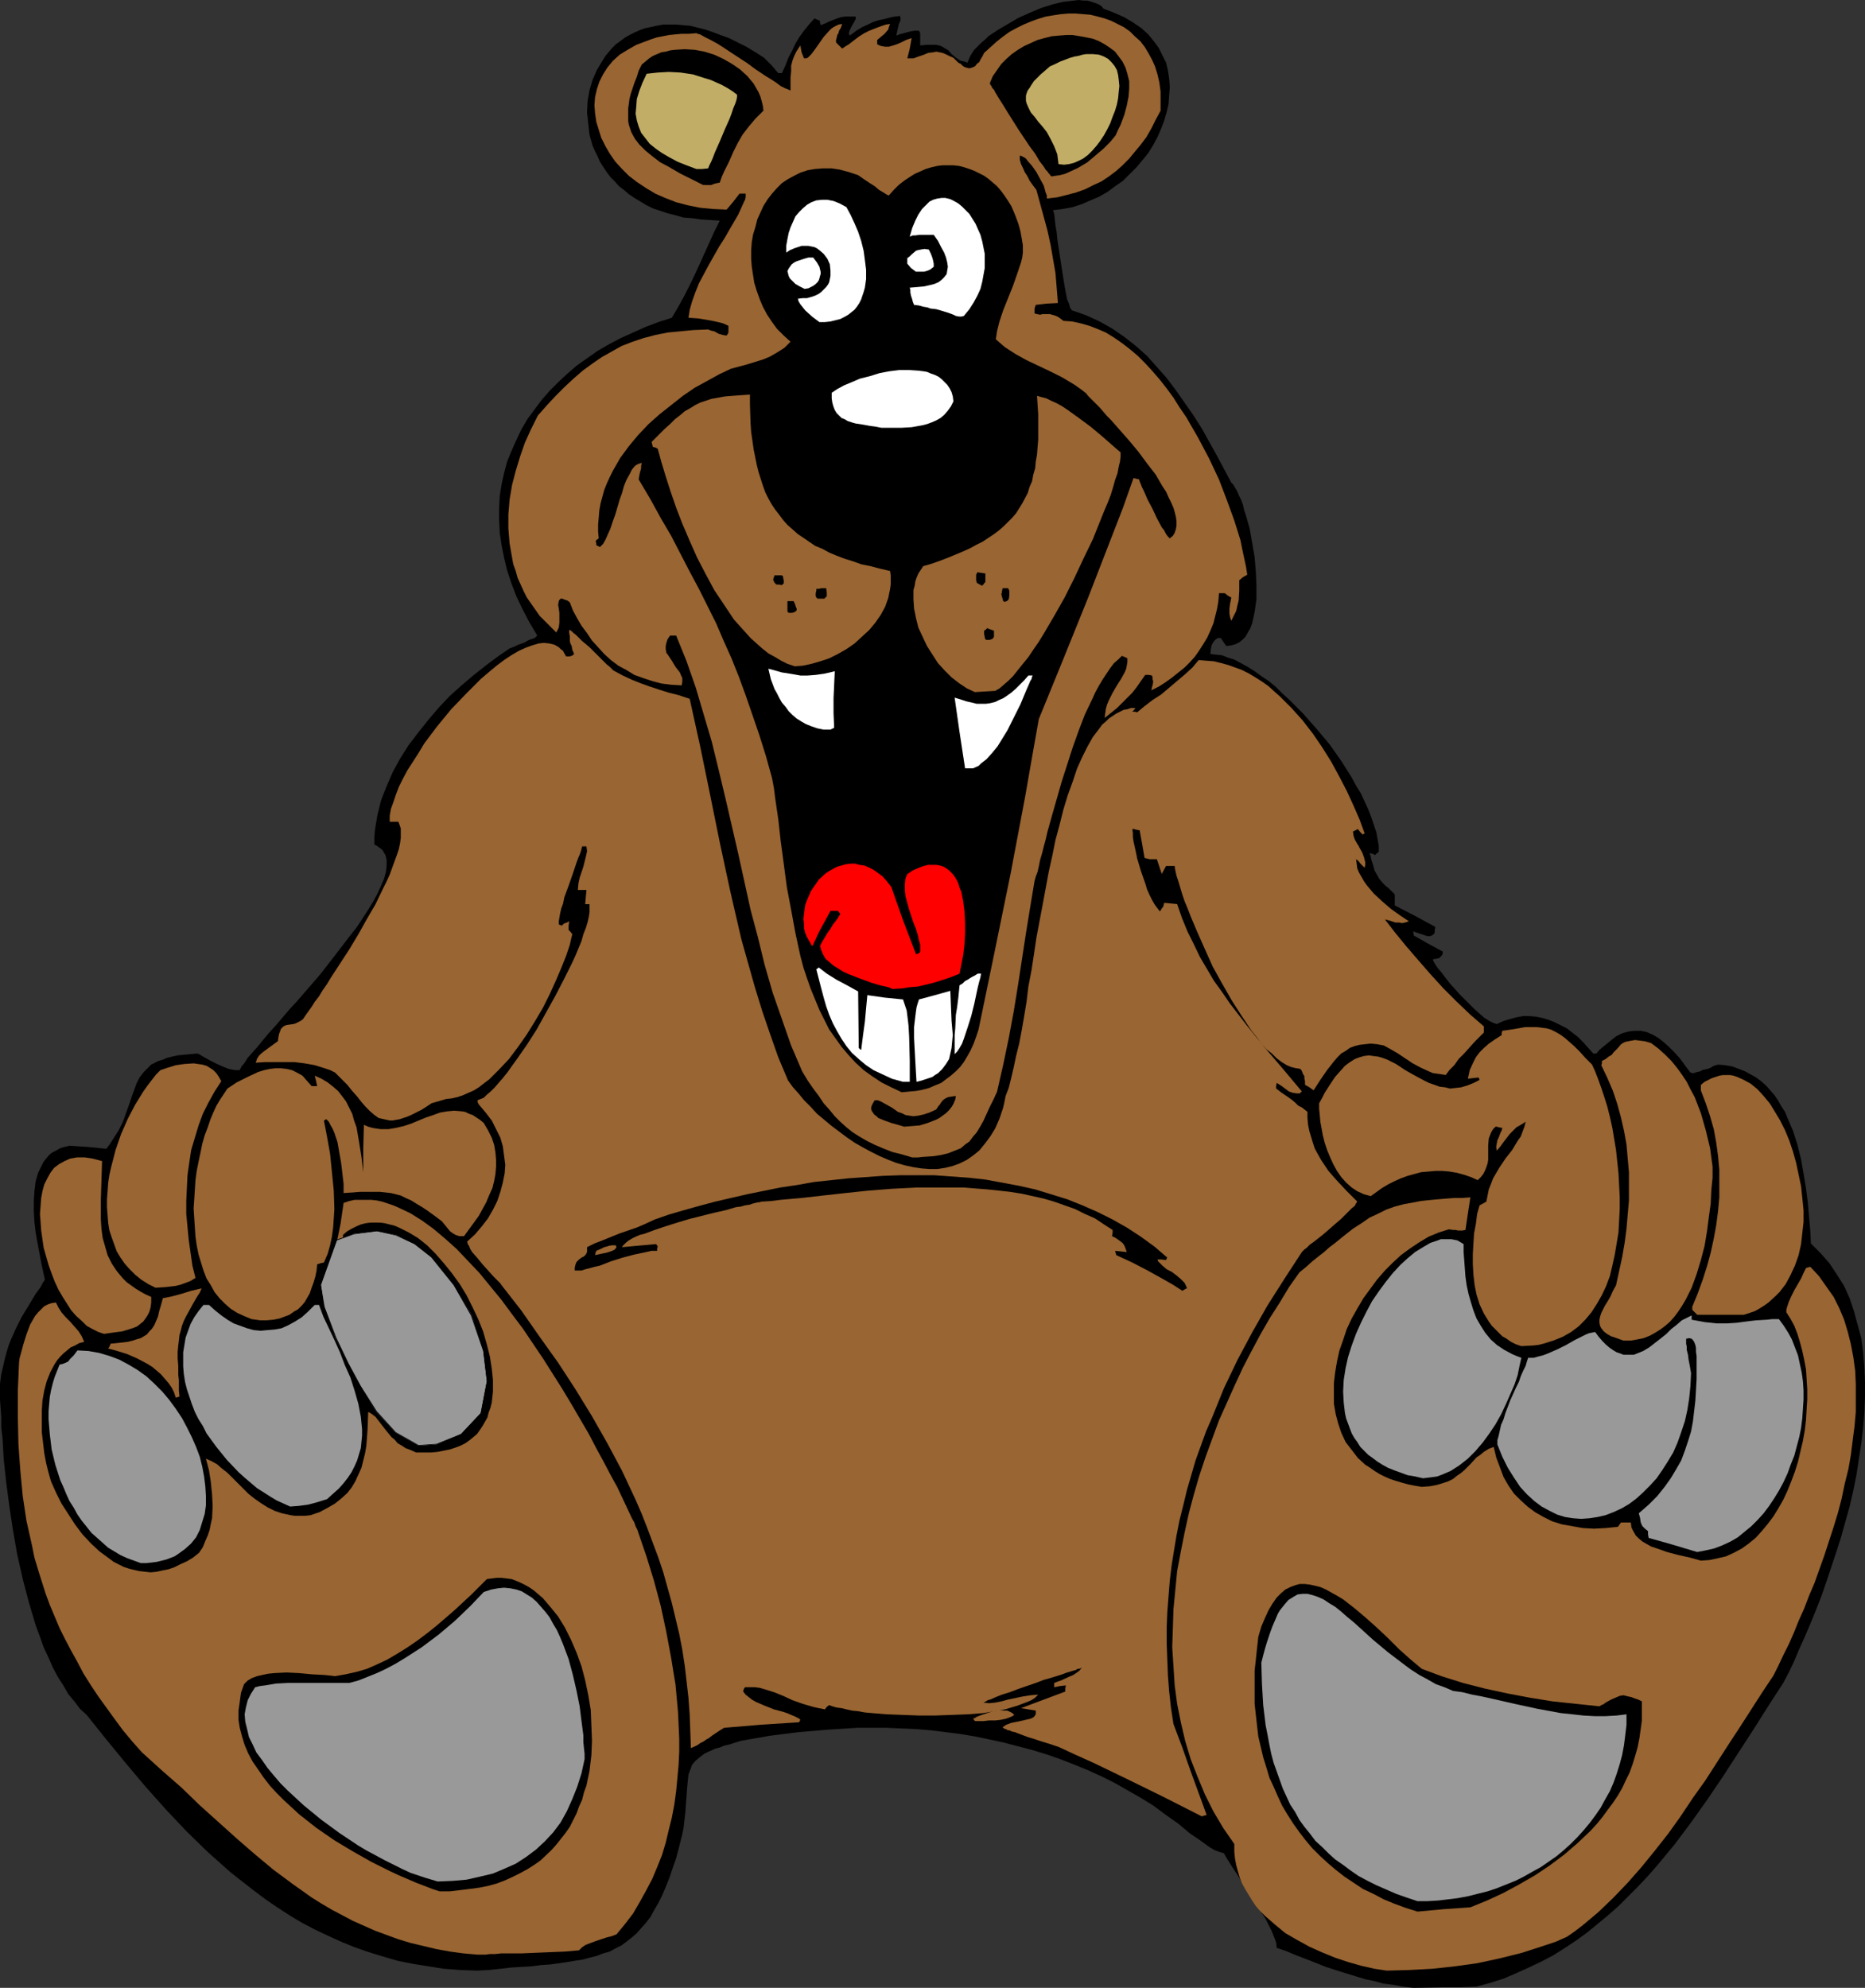 <?xml version="1.0" encoding="UTF-8" standalone="no"?>
<svg
   version="1.0"
   width="129.724mm"
   height="138.274mm"
   id="svg50"
   sodipodi:docname="Bear 09.wmf"
   xmlns:inkscape="http://www.inkscape.org/namespaces/inkscape"
   xmlns:sodipodi="http://sodipodi.sourceforge.net/DTD/sodipodi-0.dtd"
   xmlns="http://www.w3.org/2000/svg"
   xmlns:svg="http://www.w3.org/2000/svg">
  <rect width="100%" height="100%" fill="#333333" stroke="none"/>
  <sodipodi:namedview
     id="namedview50"
     pagecolor="#ffffff"
     bordercolor="#000000"
     borderopacity="0.25"
     inkscape:showpageshadow="2"
     inkscape:pageopacity="0.0"
     inkscape:pagecheckerboard="0"
     inkscape:deskcolor="#d1d1d1"
     inkscape:document-units="mm" />
  <defs
     id="defs1">
    <pattern
       id="WMFhbasepattern"
       patternUnits="userSpaceOnUse"
       width="6"
       height="6"
       x="0"
       y="0" />
  </defs>
  <path
     style="fill:#000000;fill-opacity:1;fill-rule:evenodd;stroke:none"
     d="m 371.518,522.611 -2.747,-0.323 -2.586,-0.485 -2.586,-0.323 -2.262,-0.646 -2.424,-0.485 -2.101,-0.646 -4.202,-1.293 -4.04,-1.293 -4.04,-1.616 -2.101,-0.808 -2.101,-0.808 -2.262,-0.97 -2.424,-0.808 -0.162,-1.454 -0.485,-1.293 -0.646,-1.616 -0.808,-1.616 -0.808,-1.616 -1.131,-1.778 -2.101,-3.555 -2.262,-3.394 -1.131,-1.616 -0.485,-0.808 -0.646,-0.97 -0.97,-1.454 -0.808,-1.293 -0.808,-1.293 -0.646,-1.131 -1.131,-0.323 -1.293,-0.485 -1.131,-0.646 -1.131,-0.808 -1.131,-0.808 -1.131,-0.808 -0.97,-0.646 -0.97,-0.646 -3.07,-2.586 -3.232,-2.262 -3.232,-2.424 -3.394,-2.101 -3.394,-1.939 -3.394,-1.939 -3.555,-1.778 -3.555,-1.616 -3.555,-1.454 -3.717,-1.454 -3.717,-1.293 -3.717,-1.131 -3.717,-0.97 -3.717,-0.97 -3.717,-0.808 -3.878,-0.808 -3.878,-0.646 -3.878,-0.485 -3.878,-0.485 -3.878,-0.323 -7.595,-0.323 h -7.918 l -7.595,0.485 -7.757,0.646 -7.595,0.97 -7.434,1.293 -1.616,0.485 -1.454,0.485 -1.454,0.323 -1.131,0.485 -1.293,0.323 -0.97,0.485 -0.808,0.323 -0.97,0.485 -1.293,0.97 -1.131,0.97 -0.808,0.97 -0.485,1.293 -0.485,1.293 -0.162,1.616 -0.162,1.616 -0.162,2.101 -0.162,2.101 -0.162,2.424 -0.323,2.747 -0.162,1.454 -0.323,1.616 -0.808,3.232 -0.808,3.07 -0.97,2.747 -0.808,2.424 -0.97,2.424 -0.97,2.262 -0.97,1.939 -1.131,1.939 -0.97,1.778 -1.131,1.454 -1.293,1.454 -1.131,1.293 -1.293,1.131 -1.454,1.131 -1.293,0.97 -1.616,0.808 -1.454,0.808 -1.778,0.485 -1.616,0.646 -1.939,0.485 -1.778,0.485 -2.101,0.323 -1.939,0.323 -2.262,0.323 -2.262,0.323 -2.424,0.162 -2.424,0.323 -2.747,0.162 -2.747,0.162 -2.747,0.323 -3.07,0.323 -3.07,0.162 -4.363,-0.162 -4.363,-0.323 -4.04,-0.646 -4.04,-0.646 -4.04,-0.808 -3.878,-1.131 -3.717,-1.131 -3.717,-1.293 -3.555,-1.454 -3.555,-1.616 -3.394,-1.616 -3.394,-1.778 -3.232,-1.939 -3.232,-2.101 -3.07,-2.101 -3.232,-2.424 -2.909,-2.262 -3.07,-2.424 -2.909,-2.586 -2.909,-2.586 -5.656,-5.494 -5.494,-5.818 -5.333,-5.979 -5.171,-6.141 -5.171,-6.302 -5.171,-6.464 -1.778,-1.616 -1.454,-1.939 -1.616,-1.939 -1.293,-2.262 -1.454,-2.262 -1.293,-2.424 -1.131,-2.586 -1.293,-2.747 -0.97,-2.747 -1.131,-3.07 -1.778,-5.979 -1.616,-6.141 -1.454,-6.464 -1.131,-6.464 -0.97,-6.464 -0.808,-6.141 -0.646,-5.979 -0.162,-2.909 -0.162,-2.747 -0.323,-2.747 v -2.586 L 0.162,370.223 0,367.961 v -2.262 -1.939 l 0.323,-2.424 0.485,-2.101 0.485,-2.101 0.485,-1.778 0.485,-1.616 0.646,-1.616 1.293,-2.909 1.454,-2.909 1.778,-2.909 0.97,-1.616 0.97,-1.616 1.293,-1.778 0.485,-0.97 0.646,-0.97 -0.485,-2.262 -0.485,-2.262 -0.485,-2.586 -0.485,-2.586 -0.485,-2.747 -0.323,-2.747 -0.162,-2.747 v -2.747 l 0.162,-2.586 0.323,-2.586 0.646,-2.262 0.485,-0.97 0.485,-0.97 0.485,-0.97 0.646,-0.808 0.808,-0.97 0.808,-0.646 0.97,-0.485 1.131,-0.646 1.131,-0.323 1.293,-0.323 4.848,0.323 4.848,0.485 0.97,-1.293 0.808,-1.293 1.454,-2.262 1.131,-2.262 0.808,-2.262 0.808,-2.262 0.646,-1.939 0.646,-1.778 0.646,-1.778 0.808,-1.616 1.131,-1.454 1.293,-1.293 0.646,-0.646 0.97,-0.485 0.97,-0.485 1.131,-0.323 1.131,-0.485 1.293,-0.323 1.454,-0.323 1.616,-0.162 1.778,-0.162 1.778,-0.162 0.485,0.162 0.485,0.323 1.131,0.646 1.454,0.808 1.616,0.808 1.454,0.646 1.616,0.646 1.616,0.323 h 0.646 0.646 l 0.485,-0.97 0.808,-0.97 0.808,-1.293 1.293,-1.454 1.293,-1.454 1.454,-1.778 1.616,-1.939 1.778,-1.939 1.778,-2.101 1.939,-2.262 1.939,-2.101 2.101,-2.424 4.04,-4.686 3.878,-5.01 3.717,-4.848 1.778,-2.262 1.616,-2.424 1.454,-2.262 1.293,-2.101 1.131,-2.101 0.97,-2.101 0.808,-1.939 0.485,-1.778 0.162,-1.616 v -1.454 l -0.323,-1.293 -0.323,-0.485 -0.323,-0.646 -0.485,-0.485 -0.485,-0.323 -0.646,-0.485 -0.646,-0.323 v -1.939 l 0.162,-1.939 0.323,-1.939 0.323,-1.939 0.97,-3.878 1.454,-3.717 1.616,-3.717 1.939,-3.555 2.262,-3.555 2.586,-3.394 2.586,-3.232 2.747,-3.232 2.909,-3.07 3.07,-2.747 3.232,-2.747 3.07,-2.424 3.232,-2.424 3.07,-2.101 1.293,-0.485 0.97,-0.485 0.97,-0.323 0.808,-0.323 0.485,-0.323 0.646,-0.323 0.485,-0.162 0.485,-0.162 0.485,-0.162 0.323,-0.323 0.323,-0.323 -2.101,-3.555 -1.778,-3.394 -1.616,-3.394 -1.293,-3.394 -1.131,-3.394 -0.808,-3.394 -0.646,-3.232 -0.485,-3.232 -0.162,-3.394 v -3.07 l 0.162,-3.232 0.485,-3.07 0.646,-2.909 0.808,-3.07 1.131,-2.747 1.293,-2.909 1.293,-2.747 1.616,-2.747 1.778,-2.424 1.939,-2.586 2.101,-2.424 2.262,-2.262 2.424,-2.262 2.424,-2.101 2.747,-1.939 2.747,-1.939 3.07,-1.778 3.07,-1.616 3.232,-1.454 3.232,-1.454 3.394,-1.293 3.555,-1.131 1.616,-2.747 1.778,-3.232 1.616,-3.232 1.616,-3.394 3.07,-6.787 1.454,-3.232 1.454,-2.909 -2.586,-0.162 -2.424,-0.162 -2.262,-0.323 -2.262,-0.162 -2.262,-0.646 -1.939,-0.485 -1.939,-0.646 -1.939,-0.646 -1.616,-0.808 -1.616,-0.97 -1.616,-0.97 -1.454,-0.97 -1.293,-1.131 -1.293,-0.97 -1.131,-1.293 -1.131,-1.131 -0.97,-1.293 -0.97,-1.454 -0.808,-1.293 -0.646,-1.454 -0.646,-1.293 -0.646,-1.454 -0.808,-2.909 -0.323,-2.909 -0.323,-2.909 0.162,-3.07 0.485,-2.747 0.808,-2.747 1.131,-2.586 1.454,-2.424 0.808,-1.293 0.808,-0.97 0.97,-1.131 0.97,-0.97 1.131,-0.808 1.293,-0.97 1.131,-0.646 1.293,-0.646 1.454,-0.646 1.293,-0.485 1.616,-0.323 1.454,-0.323 1.778,-0.323 h 1.616 1.778 l 1.778,0.162 1.939,0.162 1.939,0.485 1.939,0.485 1.939,0.646 2.101,0.808 2.262,0.808 2.262,1.131 2.262,1.131 2.424,1.454 2.262,1.454 1.939,1.939 1.778,2.101 h 0.97 l 0.97,-2.101 0.808,-2.101 0.97,-1.778 0.808,-1.778 0.97,-1.616 1.293,-1.778 1.293,-1.616 1.454,-1.616 1.454,0.646 v 0.485 l 0.162,0.646 1.293,-0.485 0.97,-0.485 2.101,-0.808 0.97,-0.323 1.131,-0.162 h 1.293 1.454 v 0.646 l -0.323,0.646 -0.646,1.131 -0.646,1.293 -0.162,0.646 0.162,0.646 0.97,-0.646 0.808,-0.646 1.616,-0.97 1.454,-0.646 1.293,-0.646 1.454,-0.485 1.616,-0.323 1.778,-0.485 0.97,-0.162 1.293,-0.162 0.162,0.485 v 0.646 l -0.485,1.131 -0.162,0.808 -0.162,0.646 -0.162,0.808 -0.162,0.646 0.808,-0.323 0.646,-0.162 1.131,-0.323 0.646,-0.162 0.646,-0.162 0.97,-0.162 h 1.131 l 0.162,0.323 0.162,0.323 v 0.162 3.07 l 1.616,-0.162 h 1.293 1.131 l 0.97,0.162 0.808,0.323 0.485,0.323 1.131,0.646 0.808,0.97 0.97,0.808 0.646,0.485 0.808,0.485 0.808,0.162 0.97,0.323 0.323,-0.808 0.323,-0.808 0.485,-0.808 0.646,-0.97 0.808,-0.808 0.97,-0.97 0.97,-0.808 0.97,-0.97 2.424,-1.616 2.747,-1.616 2.747,-1.616 2.909,-1.293 3.07,-1.293 3.07,-0.97 2.747,-0.646 1.454,-0.162 1.293,-0.162 L 283.608,0 l 1.293,0.162 h 0.97 l 1.131,0.323 0.97,0.323 0.808,0.323 0.808,0.485 0.485,0.646 2.909,1.131 2.586,1.131 2.424,1.454 2.101,1.454 1.778,1.616 1.454,1.778 1.293,1.778 0.97,1.939 0.97,1.939 0.485,2.101 0.323,2.101 0.162,2.262 -0.162,2.101 -0.162,2.262 -0.485,2.101 -0.646,2.262 -0.808,2.101 -0.97,2.262 -1.131,2.101 -1.293,2.101 -1.454,1.778 -1.616,1.939 -1.778,1.778 -1.778,1.778 -2.101,1.454 -1.939,1.454 -2.262,1.293 -2.262,0.97 -2.262,0.97 -2.424,0.808 -2.586,0.485 -2.586,0.323 0.323,0.97 0.162,1.454 0.162,1.616 0.323,1.778 0.162,1.778 0.323,2.101 0.646,4.202 0.646,4.202 0.323,1.939 0.323,1.778 0.323,1.616 0.485,1.131 0.323,1.131 0.485,0.646 1.939,0.646 1.778,0.646 3.555,1.616 3.394,1.939 3.07,2.101 3.07,2.424 2.909,2.586 2.586,2.909 2.586,2.909 2.424,3.232 2.262,3.232 2.262,3.232 2.262,3.555 3.878,6.949 3.878,7.272 0.485,0.485 0.485,0.808 0.485,0.808 0.485,1.131 0.646,1.293 0.485,1.293 0.323,1.454 0.485,1.454 0.97,3.394 0.646,3.717 0.646,3.717 0.323,3.878 0.162,3.717 v 3.555 l -0.485,3.394 -0.323,1.454 -0.323,1.454 -0.485,1.293 -0.646,1.131 -0.646,1.131 -0.808,0.808 -0.808,0.646 -0.97,0.485 -1.131,0.323 -1.293,0.162 -0.808,-1.131 -0.646,-0.97 h -0.808 l -0.485,0.323 -0.485,0.485 -0.323,0.485 -0.323,0.646 -0.162,0.808 -0.162,1.454 1.454,0.162 1.616,0.162 1.616,0.646 1.616,0.485 1.778,0.97 1.778,0.97 1.778,1.131 1.778,1.293 1.939,1.293 1.778,1.454 1.778,1.778 1.778,1.616 3.717,3.717 3.555,4.04 3.394,4.04 3.07,4.363 2.747,4.363 1.131,2.101 1.293,2.101 0.97,2.101 0.97,2.101 0.808,2.101 0.646,1.939 0.646,1.939 0.323,1.778 0.323,1.778 v 1.616 l -0.485,0.323 -0.485,0.485 -0.646,-0.323 -0.808,-0.162 0.323,0.97 0.162,0.808 0.485,1.454 0.323,1.293 0.646,1.131 0.646,1.131 0.97,1.131 0.646,0.646 0.808,0.646 0.808,0.808 0.808,0.808 v 2.909 l 5.333,2.747 5.333,2.909 -0.162,0.808 v 0.646 l -0.162,0.323 -0.323,0.323 -0.323,0.162 -0.323,0.162 h -0.808 l -0.97,-0.323 -1.939,-0.646 -0.808,-0.323 0.162,1.131 3.717,2.101 3.878,2.101 v 0.646 l -0.323,0.485 -0.323,0.323 -0.323,0.323 h -0.323 l -0.485,0.162 h -0.323 l -0.485,0.162 0.162,0.485 0.485,0.808 0.646,0.97 0.97,1.131 0.97,1.293 1.131,1.454 2.586,2.909 2.747,2.747 1.293,1.293 1.454,1.293 1.131,0.97 1.293,0.808 0.97,0.485 0.97,0.323 1.778,-0.808 1.616,-0.485 1.778,-0.485 1.778,-0.323 h 1.616 l 1.778,0.162 1.616,0.323 1.616,0.485 1.616,0.646 1.616,0.808 1.616,0.808 1.454,1.131 1.454,1.131 1.454,1.454 1.293,1.454 1.293,1.454 h 0.808 l 0.808,-0.97 0.97,-0.808 1.778,-1.454 1.616,-1.293 1.616,-0.808 1.778,-0.485 1.454,-0.162 h 1.616 l 1.616,0.323 1.454,0.646 1.454,0.808 1.454,1.131 1.454,1.293 1.454,1.454 1.454,1.616 1.293,1.778 1.454,1.939 0.808,0.162 0.485,-0.162 0.485,-0.162 0.808,-0.162 0.485,-0.323 0.646,-0.162 0.808,-0.162 0.808,-0.323 0.808,-0.485 1.131,-0.323 1.939,0.162 1.778,0.323 1.778,0.646 1.616,0.646 1.454,0.808 1.454,0.808 1.293,0.97 1.293,1.131 1.131,1.293 1.131,1.293 0.97,1.454 0.808,1.454 0.97,1.454 0.646,1.616 1.454,3.394 1.131,3.555 0.97,3.878 0.646,3.717 0.646,3.878 0.485,3.717 0.323,3.717 0.323,3.717 0.162,3.394 2.586,2.586 2.262,2.586 1.939,2.909 1.939,3.07 1.454,3.232 1.131,3.394 0.97,3.555 0.97,3.555 0.485,3.717 0.323,3.878 0.162,3.878 v 4.04 l -0.162,4.04 -0.323,4.04 -0.485,4.04 -0.646,4.202 -0.646,4.202 -0.808,4.04 -0.97,4.202 -1.131,4.04 -1.131,4.04 -1.293,4.04 -1.293,3.878 -1.293,3.878 -1.293,3.717 -1.454,3.717 -1.454,3.555 -1.454,3.394 -1.454,3.232 -1.293,3.07 -1.454,3.07 -1.454,2.747 -3.878,5.979 -3.878,6.141 -8.08,12.443 -4.04,5.979 -4.363,6.141 -4.363,5.818 -4.686,5.656 -2.424,2.747 -2.586,2.747 -2.424,2.424 -2.586,2.586 -2.747,2.424 -2.747,2.262 -2.747,2.262 -2.909,2.101 -2.909,1.939 -3.07,1.939 -3.07,1.616 -3.394,1.616 -3.232,1.454 -3.394,1.454 -3.555,1.131 -3.555,0.97 -4.202,0.162 h -4.202 z"
     id="path1" />
  <path
     style="fill:#996532;fill-opacity:1;fill-rule:evenodd;stroke:none"
     d="m 364.569,518.086 -3.232,-0.485 -3.555,-0.808 -3.394,-0.97 -3.394,-1.131 -3.555,-1.454 -3.232,-1.454 -3.232,-1.778 -3.07,-1.778 -2.747,-2.262 -2.586,-2.262 -1.293,-1.293 -1.131,-1.293 -0.97,-1.454 -1.778,-2.909 -0.808,-1.454 -0.646,-1.616 -0.485,-1.616 -0.485,-1.778 -0.323,-1.778 -0.162,-1.778 v -1.939 l -2.909,-4.202 -2.586,-4.363 -2.262,-4.525 -1.939,-4.686 -1.778,-4.525 -1.454,-4.848 -1.131,-4.848 -0.97,-4.848 -0.646,-4.848 -0.323,-5.01 -0.323,-5.01 0.162,-4.848 0.162,-5.171 0.485,-5.01 0.485,-5.01 0.97,-5.171 0.97,-4.848 1.131,-5.171 1.293,-4.848 1.454,-5.01 1.616,-4.848 1.778,-4.848 1.778,-4.848 2.101,-4.686 2.101,-4.686 2.101,-4.525 2.262,-4.363 2.424,-4.525 2.424,-4.202 2.586,-4.04 2.424,-4.04 2.747,-3.878 1.778,-1.454 1.616,-1.454 1.616,-1.293 1.454,-1.131 1.454,-1.293 1.293,-0.97 2.586,-2.101 2.262,-1.778 2.262,-1.454 2.101,-1.454 2.101,-0.97 2.262,-1.131 2.262,-0.808 2.424,-0.646 2.747,-0.485 1.616,-0.323 1.454,-0.162 1.616,-0.162 1.778,-0.162 1.939,-0.162 2.101,-0.162 h 2.101 l 2.101,-0.162 -0.646,4.202 -0.646,4.363 -0.808,0.162 h -0.646 -0.485 l -0.646,-0.162 h -0.646 l -1.131,-0.162 -2.586,0.808 -2.747,1.131 -2.424,1.454 -2.424,1.616 -2.424,1.778 -2.101,1.939 -2.101,2.101 -2.101,2.424 -1.778,2.424 -1.778,2.424 -1.616,2.747 -1.454,2.586 -1.293,2.747 -0.97,2.909 -0.97,2.747 -0.646,2.909 -0.485,2.909 -0.323,2.747 v 2.747 2.747 l 0.485,2.747 0.646,2.424 0.808,2.424 1.131,2.424 1.616,2.101 1.616,2.101 1.939,1.778 1.293,0.808 1.131,0.808 1.293,0.808 1.293,0.646 1.454,0.646 1.454,0.485 1.616,0.485 1.778,0.485 1.616,0.323 1.939,0.323 2.101,-0.162 1.778,-0.323 1.616,-0.485 1.454,-0.485 1.293,-0.646 0.97,-0.808 0.97,-0.646 0.97,-0.808 1.616,-1.616 1.616,-1.778 0.97,-0.646 0.97,-0.808 1.293,-0.808 1.293,-0.485 0.646,2.747 0.97,2.586 0.97,2.586 1.293,2.262 1.454,2.101 1.778,1.778 1.778,1.616 1.939,1.454 2.262,1.293 2.262,1.131 2.586,0.808 2.747,0.485 2.747,0.485 2.909,0.162 3.07,-0.162 3.232,-0.323 0.808,-1.131 h 1.293 1.293 l 0.162,1.293 0.485,0.97 0.646,1.131 0.808,0.808 0.97,0.808 1.131,0.646 1.131,0.646 1.454,0.485 2.747,0.97 3.07,0.808 2.909,0.646 2.909,0.808 2.262,-0.162 2.262,-0.485 2.101,-0.485 2.101,-0.97 2.101,-1.131 1.778,-1.293 1.778,-1.454 1.616,-1.778 1.616,-1.939 1.454,-1.939 1.293,-2.101 1.293,-2.262 1.131,-2.424 0.97,-2.424 0.97,-2.586 0.808,-2.586 0.646,-2.747 0.646,-2.747 0.485,-2.747 0.323,-2.747 0.162,-2.747 0.162,-2.586 v -2.747 l -0.162,-2.586 -0.162,-2.586 -0.485,-2.586 -0.485,-2.262 -0.646,-2.424 -0.646,-2.101 -0.808,-2.101 -0.97,-1.778 -1.131,-1.778 v -0.646 l 0.162,-0.646 0.485,-1.454 0.646,-1.454 0.808,-1.616 1.778,-3.07 0.646,-1.454 0.646,-1.293 0.485,-0.162 0.646,-0.162 2.262,2.424 1.939,2.747 1.939,2.747 1.454,2.909 1.293,3.07 0.97,3.232 0.808,3.232 0.646,3.394 0.485,3.555 0.162,3.555 v 3.555 3.717 l -0.323,3.717 -0.485,3.717 -0.485,3.878 -0.646,3.717 -0.97,3.878 -0.808,3.878 -0.97,3.717 -1.131,3.717 -2.424,7.434 -2.586,7.272 -1.454,3.394 -1.293,3.394 -1.454,3.232 -1.293,3.232 -1.293,2.909 -1.454,2.909 -1.293,2.747 -1.293,2.586 -2.909,4.363 -2.909,4.525 -2.909,4.525 -3.07,4.686 -6.141,9.534 -3.232,4.525 -3.232,4.848 -3.232,4.525 -3.555,4.525 -3.555,4.363 -3.555,4.04 -3.878,4.04 -3.878,3.717 -4.04,3.394 -2.101,1.616 -2.101,1.454 -2.909,1.293 -2.909,0.97 -5.979,1.939 -5.818,1.454 -5.979,1.293 -5.818,0.808 -5.979,0.646 -5.979,0.323 z"
     id="path2" />
  <path
     style="fill:#996532;fill-opacity:1;fill-rule:evenodd;stroke:none"
     d="m 125.563,513.884 -3.717,-0.323 -3.555,-0.485 -3.555,-0.646 -3.394,-0.808 -3.394,-0.808 -3.232,-0.97 -3.07,-1.131 -3.07,-1.131 -2.909,-1.293 -2.909,-1.293 -2.747,-1.454 -2.747,-1.454 -2.747,-1.616 -2.586,-1.616 -5.01,-3.555 -5.01,-3.717 -4.848,-4.04 -4.848,-4.202 -4.848,-4.363 -4.848,-4.363 -4.848,-4.686 -5.171,-4.525 -5.171,-4.686 -2.586,-2.909 -2.424,-2.909 -2.262,-3.07 -2.101,-2.909 -2.101,-2.909 -1.939,-2.909 -1.939,-3.07 -1.616,-3.07 -1.616,-2.909 -1.616,-3.07 -1.454,-2.909 -1.293,-3.07 -1.293,-3.07 -1.131,-3.07 -0.97,-3.07 -0.97,-3.07 -0.97,-3.232 -0.646,-3.232 -1.454,-6.464 -0.97,-6.464 -0.646,-6.787 -0.485,-6.787 -0.162,-7.11 v -7.11 l 0.323,-7.434 0.162,-1.131 0.323,-1.131 0.646,-2.424 0.808,-2.586 0.97,-2.586 0.646,-1.131 0.646,-1.131 0.808,-0.97 0.808,-0.808 0.808,-0.808 0.97,-0.485 0.97,-0.323 1.131,-0.162 0.646,1.293 0.808,1.293 1.131,1.293 1.131,1.131 1.131,1.293 1.131,1.293 0.808,1.293 0.646,1.454 -1.293,0.323 -1.131,0.646 -1.131,0.485 -0.97,0.808 -0.97,0.808 -0.808,0.808 -0.808,0.97 -0.646,0.97 -1.131,2.101 -0.97,2.424 -0.646,2.424 -0.485,2.747 -0.162,2.586 v 2.747 2.909 l 0.323,2.747 0.323,2.747 0.485,2.586 0.646,2.586 0.646,2.262 1.293,2.909 1.454,2.909 1.778,2.747 1.778,2.747 1.939,2.586 2.262,2.424 2.262,2.101 2.424,1.778 1.293,0.97 1.293,0.646 1.293,0.646 1.454,0.485 1.293,0.323 1.454,0.323 1.454,0.162 1.454,0.162 1.616,-0.162 1.454,-0.323 1.616,-0.323 1.454,-0.485 1.616,-0.808 1.778,-0.808 1.616,-0.97 1.616,-1.293 0.97,-1.454 0.646,-1.616 0.646,-1.454 0.485,-1.454 0.323,-1.616 0.323,-1.454 0.162,-3.232 -0.162,-3.07 -0.323,-3.232 -0.485,-3.07 -0.808,-3.07 1.454,0.646 1.454,0.808 1.293,1.131 1.454,1.131 2.586,2.586 2.909,2.909 1.616,1.293 1.616,1.131 1.778,1.131 1.939,0.97 1.939,0.646 2.262,0.485 1.131,0.162 h 1.293 1.293 l 1.454,-0.162 2.424,-0.808 2.101,-1.131 1.939,-1.131 1.616,-1.293 1.616,-1.454 1.131,-1.454 0.97,-1.616 0.808,-1.778 0.808,-1.778 0.485,-1.939 0.485,-1.939 0.323,-1.939 0.162,-2.101 0.162,-2.262 0.162,-4.525 0.646,0.323 0.646,0.485 0.646,0.485 0.485,0.646 1.131,1.454 1.131,1.454 1.454,1.778 0.808,0.646 0.808,0.97 1.131,0.646 0.97,0.646 1.293,0.485 1.454,0.646 h 2.101 1.778 l 1.778,-0.162 1.616,-0.323 1.616,-0.323 1.454,-0.485 1.293,-0.485 1.293,-0.646 1.131,-0.808 0.97,-0.808 0.97,-0.808 0.808,-1.131 0.646,-0.97 0.646,-1.131 0.646,-1.131 0.323,-1.293 0.485,-1.293 0.323,-1.293 0.162,-1.454 0.162,-1.454 v -3.07 l -0.323,-3.07 -0.485,-3.07 -0.808,-3.232 -0.97,-3.394 -1.293,-3.232 -1.454,-3.07 -1.616,-3.232 -1.778,-2.909 -2.101,-2.909 -2.101,-2.586 -2.101,-2.424 -2.262,-2.262 -2.424,-1.939 -2.424,-1.454 -1.293,-0.646 -1.293,-0.646 -1.131,-0.485 -1.293,-0.323 -1.293,-0.323 -1.131,-0.162 H 98.737 97.445 l -1.293,0.162 -1.293,0.323 -1.131,0.485 -1.293,0.646 -1.131,0.646 -1.131,0.97 v 0.646 l 0.162,0.808 1.616,-0.162 h 1.293 l 1.131,-0.162 1.131,-0.323 1.939,-0.323 1.778,-0.162 h 0.808 1.131 l 1.131,0.162 1.293,0.485 1.293,0.485 1.616,0.646 1.939,0.97 0.97,0.485 1.131,0.646 1.131,1.293 1.293,1.454 2.424,3.07 2.424,3.394 2.262,3.717 2.101,3.878 1.939,4.04 0.808,2.101 0.646,1.939 0.646,2.101 0.485,1.939 0.323,1.939 0.323,1.939 v 1.939 1.778 l -0.323,1.778 -0.323,1.616 -0.646,1.616 -0.808,1.454 -0.97,1.454 -1.293,1.293 -1.454,1.131 -1.616,1.131 -1.939,0.808 -2.262,0.808 -2.424,0.646 -2.747,0.323 -1.131,-0.323 -1.131,-0.485 -1.293,-0.646 -1.131,-0.808 -1.131,-0.808 -1.131,-1.131 -1.131,-0.97 -1.131,-1.293 -2.262,-2.586 -2.101,-2.909 -1.939,-3.07 -1.778,-3.232 -1.778,-3.232 -1.454,-3.394 -1.454,-3.232 -1.131,-3.07 -0.97,-2.909 -0.323,-1.293 -0.323,-1.293 -0.323,-1.131 -0.162,-1.131 v -0.97 l -0.162,-0.808 0.97,-2.909 0.808,-2.909 1.454,-5.656 1.131,-5.494 0.808,-5.494 1.454,-0.485 1.454,-0.323 h 1.454 1.454 1.454 l 1.454,0.162 1.454,0.323 1.454,0.485 1.454,0.485 1.454,0.646 3.07,1.454 3.07,1.939 2.909,2.101 3.07,2.586 3.07,2.747 2.909,3.07 3.07,3.232 2.909,3.555 2.909,3.555 2.747,3.717 2.909,3.878 5.333,7.918 5.01,7.918 2.424,4.04 2.262,3.878 2.262,3.878 1.939,3.717 1.939,3.555 1.778,3.394 1.778,3.232 1.454,3.07 1.293,2.747 1.131,2.424 0.646,1.131 0.323,0.97 0.485,0.97 0.323,0.97 2.101,6.141 1.939,6.302 1.778,6.626 1.454,6.787 1.293,6.949 1.131,6.949 0.646,7.11 0.162,3.394 0.162,3.555 v 3.555 l -0.162,3.394 -0.323,3.555 -0.323,3.394 -0.485,3.555 -0.646,3.394 -0.808,3.232 -0.808,3.394 -0.97,3.232 -1.293,3.232 -1.293,3.07 -1.616,3.07 -1.616,2.909 -1.778,3.07 -2.101,2.747 -2.262,2.747 -1.293,0.485 -1.293,0.323 -2.909,0.97 -1.293,0.485 -1.293,0.485 -0.97,0.646 -0.808,0.808 -3.717,0.323 -3.878,0.162 -3.878,0.162 -3.717,0.162 h -3.717 -1.616 l -1.454,0.162 h -1.454 l -1.131,0.162 h -1.131 z"
     id="path3" />
  <path
     style="fill:#000000;fill-opacity:1;fill-rule:evenodd;stroke:none"
     d="m 372.649,502.572 -3.07,-0.97 -3.07,-1.131 -2.747,-1.131 -2.747,-1.454 -2.747,-1.293 -2.424,-1.616 -2.424,-1.616 -2.262,-1.778 -2.101,-1.778 -2.101,-1.939 -1.939,-1.939 -1.778,-2.101 -1.616,-2.101 -1.616,-2.262 -1.454,-2.262 -1.454,-2.424 -1.131,-2.424 -1.131,-2.586 -1.131,-2.424 -0.808,-2.747 -0.808,-2.586 -0.646,-2.747 -0.646,-2.747 -0.323,-2.747 -0.323,-2.909 -0.323,-2.909 v -2.747 -3.07 -2.909 l 0.323,-2.909 0.323,-3.07 0.323,-2.909 0.808,-2.747 0.97,-2.262 0.97,-2.101 0.97,-1.616 1.131,-1.616 1.131,-1.131 1.131,-0.97 1.293,-0.646 1.293,-0.485 1.131,-0.323 h 1.454 l 1.293,0.162 1.454,0.323 1.293,0.323 1.454,0.646 1.454,0.808 1.454,0.808 1.616,0.97 2.909,2.262 3.07,2.586 3.07,2.747 2.909,2.747 2.909,2.909 2.909,2.586 2.909,2.424 5.171,1.939 5.656,1.778 5.656,1.454 5.979,1.293 5.979,1.131 5.979,0.97 6.141,0.646 6.141,0.646 0.485,-0.323 0.485,-0.162 0.646,-0.485 1.454,-0.808 1.131,-0.485 1.131,-0.485 0.97,-0.162 0.646,0.162 0.646,0.162 0.808,0.162 0.808,0.323 0.97,0.323 0.97,0.485 v 2.586 2.424 l -0.323,2.424 -0.323,2.262 -0.485,2.424 -0.646,2.262 -0.646,2.101 -0.808,2.262 -0.97,1.939 -0.97,2.101 -1.131,1.939 -1.293,1.939 -1.454,1.939 -1.293,1.778 -1.454,1.778 -1.616,1.778 -3.394,3.232 -3.555,3.07 -3.878,2.909 -3.878,2.586 -4.202,2.424 -4.202,2.262 -4.202,1.939 -4.363,1.778 -6.949,0.485 z"
     id="path4" />
  <path
     style="fill:#999999;fill-opacity:1;fill-rule:evenodd;stroke:none"
     d="m 372.649,499.825 -2.909,-0.97 -2.747,-0.97 -2.586,-1.131 -2.586,-1.131 -2.262,-1.131 -2.424,-1.293 -2.101,-1.454 -1.939,-1.454 -2.101,-1.454 -1.778,-1.616 -1.616,-1.616 -1.778,-1.616 -1.454,-1.939 -1.454,-1.778 -1.293,-1.778 -1.131,-2.101 -1.293,-1.939 -0.97,-2.101 -0.97,-2.101 -0.808,-2.262 -0.808,-2.262 -0.808,-2.262 -0.646,-2.424 -0.485,-2.424 -0.485,-2.586 -0.485,-2.424 -0.646,-5.333 -0.323,-5.494 -0.162,-5.656 0.485,-1.939 0.485,-1.778 0.485,-1.616 0.485,-1.454 0.485,-1.454 0.485,-1.293 0.485,-1.131 0.485,-1.131 0.485,-1.131 0.485,-0.808 0.646,-0.808 0.646,-0.808 0.97,-1.131 1.293,-0.808 1.131,-0.646 1.293,-0.162 h 1.293 l 1.293,0.323 1.454,0.485 1.454,0.646 1.454,0.97 1.616,0.97 1.616,1.293 1.454,1.293 1.778,1.454 1.616,1.454 3.555,3.232 3.878,3.232 4.04,3.07 1.939,1.454 2.262,1.454 2.101,1.131 2.262,1.293 2.262,0.808 2.262,0.97 2.424,0.323 2.586,0.646 2.586,0.485 2.909,0.646 5.656,1.293 5.979,1.293 6.141,1.131 3.07,0.323 2.909,0.323 2.909,0.162 h 2.909 l 2.909,-0.162 2.586,-0.323 v 2.747 l -0.323,2.747 -0.323,2.586 -0.485,2.586 -0.646,2.424 -0.808,2.586 -0.808,2.262 -0.97,2.262 -1.293,2.262 -1.131,2.101 -1.454,2.101 -1.454,1.939 -1.616,1.939 -1.616,1.778 -1.778,1.778 -1.778,1.616 -1.939,1.616 -2.101,1.454 -2.101,1.454 -2.101,1.131 -2.262,1.293 -2.262,1.131 -2.424,0.97 -2.424,0.97 -2.424,0.808 -2.586,0.646 -2.586,0.646 -2.586,0.485 -2.586,0.323 -2.747,0.323 -2.747,0.162 z"
     id="path5" />
  <path
     style="fill:#000000;fill-opacity:1;fill-rule:evenodd;stroke:none"
     d="m 115.544,497.24 -1.939,-0.646 -2.101,-0.808 -2.101,-0.808 -2.262,-0.97 -2.262,-0.97 -2.424,-1.131 -4.848,-2.424 -4.848,-2.747 -4.848,-2.909 -4.686,-3.232 -2.262,-1.778 -2.262,-1.778 -2.101,-1.939 -1.939,-1.778 -1.939,-1.939 -1.778,-1.939 -1.616,-2.101 -1.454,-2.101 -1.454,-2.101 -1.131,-2.101 -0.97,-2.262 -0.646,-2.101 -0.646,-2.424 -0.323,-2.101 v -2.424 l 0.323,-2.262 0.323,-2.424 0.808,-2.262 0.97,-0.97 1.131,-0.646 1.293,-0.485 1.454,-0.323 1.454,-0.323 1.616,-0.162 3.232,-0.162 3.394,0.162 3.394,0.323 3.07,0.162 1.616,0.162 1.293,0.162 2.747,-0.485 2.909,-0.646 2.747,-0.808 2.586,-1.131 2.747,-1.293 2.747,-1.616 2.586,-1.616 2.586,-1.778 2.586,-1.939 2.424,-1.939 4.686,-4.04 4.525,-4.202 2.101,-2.101 1.939,-1.939 1.293,-0.162 1.293,-0.162 h 1.293 l 1.293,0.162 1.293,0.162 1.293,0.485 1.131,0.485 1.293,0.646 1.131,0.646 1.131,0.808 1.131,0.97 1.131,0.97 0.97,1.131 0.97,1.131 2.101,2.586 1.778,2.909 1.616,3.232 1.454,3.394 1.293,3.555 0.97,3.717 0.808,3.878 0.646,3.878 0.162,4.04 0.162,4.04 -0.162,3.878 -0.485,4.04 -0.808,3.878 -0.646,1.778 -0.485,1.939 -0.808,1.778 -0.646,1.778 -1.778,3.555 -1.131,1.616 -1.131,1.454 -1.293,1.616 -1.293,1.454 -2.909,2.747 -1.616,1.131 -1.778,1.131 -1.778,0.97 -1.939,0.97 -2.101,0.97 -2.101,0.808 -2.262,0.646 -2.424,0.485 -2.424,0.323 -2.586,0.323 -2.747,0.323 z"
     id="path6" />
  <path
     style="fill:#999999;fill-opacity:1;fill-rule:evenodd;stroke:none"
     d="m 115.059,494.654 -1.616,-0.485 -1.616,-0.485 -1.939,-0.646 -1.939,-0.646 -2.101,-0.97 -2.262,-1.131 -2.262,-1.131 -2.424,-1.293 -2.424,-1.293 -2.424,-1.454 -4.848,-3.232 -4.848,-3.555 -4.525,-3.717 -2.101,-1.939 -2.101,-1.939 -1.939,-1.939 -1.778,-2.101 -1.616,-1.939 -1.454,-2.101 -1.454,-1.939 -0.97,-2.101 -0.97,-1.939 -0.485,-2.101 -0.485,-1.939 -0.162,-1.939 0.323,-1.778 0.485,-1.939 0.808,-1.616 1.131,-1.778 1.293,-0.323 1.293,-0.162 2.909,-0.485 3.07,-0.162 h 3.232 6.626 3.232 3.07 l 2.424,-0.646 2.424,-0.97 2.424,-0.97 2.424,-1.131 2.424,-1.293 2.424,-1.454 2.262,-1.454 2.262,-1.454 4.525,-3.394 4.202,-3.555 4.04,-3.878 3.555,-3.717 1.939,-0.646 1.778,-0.323 1.616,-0.162 1.616,0.162 1.616,0.323 1.454,0.485 1.293,0.808 1.293,0.808 1.293,1.131 1.131,1.293 1.131,1.293 1.131,1.454 0.97,1.778 0.97,1.616 0.808,1.778 0.808,1.939 1.454,3.878 1.131,4.202 0.97,4.202 0.808,4.04 0.485,3.878 0.485,3.717 v 1.778 l 0.162,1.616 0.162,1.454 v 1.454 l -0.808,3.717 -1.131,3.555 -1.293,3.232 -1.454,3.232 -1.616,2.909 -1.939,2.586 -2.262,2.424 -2.262,2.101 -2.586,1.939 -2.747,1.778 -2.909,1.293 -3.07,1.293 -3.394,0.808 -3.555,0.808 -3.717,0.323 z"
     id="path7" />
  <path
     style="fill:#996532;fill-opacity:1;fill-rule:evenodd;stroke:none"
     d="m 315.928,477.525 -9.534,-4.848 -9.534,-4.686 -4.686,-2.262 -4.686,-2.262 -4.686,-2.101 -4.525,-2.101 -2.424,-0.808 -2.101,-0.646 -1.939,-0.646 -1.616,-0.485 -1.293,-0.485 -1.293,-0.485 -0.808,-0.323 -0.808,-0.162 -0.646,-0.323 h -0.485 l -0.323,-0.323 h -0.323 l -0.485,-0.323 -0.162,-0.162 0.485,-0.323 0.485,-0.323 1.293,-0.485 1.616,-0.323 1.454,-0.323 1.454,-0.323 0.646,-0.162 0.646,-0.323 0.323,-0.323 0.323,-0.485 v -0.323 -0.646 l -1.939,-0.323 -1.939,-0.323 11.635,-4.363 v -0.808 l 0.162,-0.808 -1.454,0.162 -1.616,0.323 v -1.131 l 0.808,-0.323 0.97,-0.323 2.101,-0.97 1.131,-0.485 0.97,-0.646 0.646,-0.485 0.646,-0.808 v 0 l -0.323,0.162 -0.323,0.162 h -0.485 l -0.485,0.323 -0.646,0.162 -1.616,0.485 -1.778,0.646 -2.101,0.646 -2.262,0.646 -2.101,0.808 -4.686,1.616 -2.101,0.808 -2.101,0.646 -1.616,0.646 -1.454,0.646 -0.646,0.162 -0.485,0.323 -0.323,0.162 -0.323,0.162 1.454,0.162 1.616,-0.162 1.616,-0.323 1.778,-0.485 3.878,-0.808 2.101,-0.323 1.939,-0.162 -0.808,0.808 -0.97,0.646 -1.131,0.485 -1.293,0.485 -1.293,0.485 -1.616,0.485 -1.616,0.485 -1.778,0.323 -1.939,0.323 -1.939,0.323 -4.04,0.323 -4.202,0.162 -4.525,0.162 h -4.202 l -4.363,-0.162 -4.202,-0.162 -3.878,-0.323 -1.778,-0.162 -1.778,-0.323 -1.616,-0.162 -1.454,-0.323 -1.293,-0.323 -1.293,-0.162 -1.131,-0.323 -0.808,-0.323 -0.646,0.485 -0.485,0.646 -1.616,-0.323 -1.454,-0.323 -2.747,-0.808 -2.747,-0.97 -2.424,-1.131 -2.424,-0.97 -2.586,-0.808 -1.131,-0.323 -1.293,-0.162 h -1.293 -1.293 l -0.323,0.485 -0.162,0.646 0.646,0.808 0.808,0.646 0.808,0.646 1.131,0.646 2.262,0.97 2.424,0.97 2.424,0.646 0.97,0.323 1.131,0.485 0.808,0.323 0.646,0.323 0.646,0.323 0.323,0.323 -0.162,0.323 -0.162,0.323 -10.019,0.646 -9.696,0.808 -1.293,0.808 -0.97,0.646 -0.97,0.646 -0.808,0.646 -0.646,0.323 -0.646,0.485 -0.97,0.485 -0.646,0.485 -0.646,0.323 -1.131,0.485 -0.162,-4.525 -0.162,-4.363 -0.323,-4.363 -0.485,-4.202 -0.485,-4.202 -0.646,-4.202 -0.808,-4.202 -0.97,-4.04 -0.97,-4.04 -1.131,-4.04 -1.131,-4.04 -1.293,-3.878 -1.454,-3.878 -1.454,-3.878 -1.454,-3.717 -1.616,-3.717 -3.555,-7.595 -3.878,-7.272 -4.04,-7.11 -4.363,-7.11 -4.525,-6.949 -4.848,-6.787 -4.848,-6.949 -5.171,-6.626 -0.323,-0.485 -0.485,-0.485 -0.646,-0.646 -0.646,-0.646 -1.454,-1.616 -1.454,-1.616 -1.454,-1.778 -1.293,-1.454 -0.485,-0.808 -0.323,-0.808 -0.323,-0.485 -0.162,-0.646 2.101,-1.939 1.778,-2.101 1.616,-2.101 1.293,-2.262 1.131,-2.262 0.808,-2.424 0.646,-2.424 0.485,-2.424 0.162,-2.262 -0.323,-2.424 -0.323,-2.424 -0.646,-2.262 -1.131,-2.262 -1.131,-2.262 -1.616,-2.101 -1.778,-2.101 -0.323,-0.646 v -0.485 l 0.808,-0.323 0.808,-0.323 0.808,-0.808 0.97,-0.808 1.131,-1.131 0.97,-1.131 1.131,-1.293 1.293,-1.616 1.131,-1.616 1.293,-1.778 2.586,-3.717 2.586,-4.04 2.424,-4.363 2.424,-4.363 2.262,-4.363 2.101,-4.202 0.97,-2.101 0.808,-1.939 0.808,-1.939 0.485,-1.778 0.646,-1.616 0.485,-1.616 0.323,-1.454 0.162,-1.131 v -1.131 -0.97 h -1.131 l 0.162,-1.939 0.162,-1.778 h -2.262 l 0.162,-1.778 0.323,-1.454 0.97,-2.909 0.646,-2.586 0.323,-1.454 -0.162,-1.293 h -1.131 l -0.162,0.646 -0.323,1.131 -0.485,1.131 -0.485,1.293 -0.485,1.454 -0.485,1.454 -1.131,3.232 -1.131,3.07 -0.323,1.616 -0.485,1.293 -0.323,1.454 -0.162,0.97 -0.162,0.97 v 0.808 l 0.808,0.323 0.485,-0.485 0.323,-0.162 0.485,-0.162 0.646,-0.323 -0.162,1.131 v 1.131 l 0.485,0.485 0.485,0.646 -0.323,1.293 -0.323,1.454 -0.97,2.909 -1.293,3.232 -1.454,3.394 -1.616,3.555 -1.778,3.555 -2.101,3.555 -2.101,3.394 -2.262,3.232 -2.424,3.232 -2.586,2.747 -1.293,1.293 -1.293,1.293 -1.293,0.97 -1.454,1.131 -1.293,0.808 -1.454,0.646 -1.454,0.646 -1.454,0.485 -1.454,0.323 -1.454,0.162 -3.878,1.131 -1.454,0.97 -1.293,0.808 -1.293,0.646 -1.293,0.646 -1.131,0.485 -0.97,0.323 -0.97,0.323 -0.97,0.162 -0.808,0.162 h -0.808 l -1.454,-0.323 -1.454,-0.323 -1.131,-0.808 -1.131,-0.97 -1.131,-1.131 -1.131,-1.293 -1.131,-1.454 -1.293,-1.454 -1.293,-1.616 -1.616,-1.616 -1.616,-1.616 -1.293,-0.646 -1.454,-0.485 -2.586,-0.808 -2.747,-0.485 -2.586,-0.323 h -2.586 -5.171 l -2.424,0.162 0.323,-0.97 0.485,-0.808 0.646,-0.646 0.808,-0.646 1.778,-1.293 1.778,-1.293 0.162,-1.131 0.162,-0.808 0.323,-0.808 0.162,-0.485 0.323,-0.323 0.323,-0.323 0.646,-0.323 0.97,-0.162 1.131,-0.162 0.485,-0.162 0.646,-0.323 0.646,-0.323 0.646,-0.485 0.646,-0.97 0.808,-1.131 0.808,-1.131 0.808,-1.293 1.131,-1.454 0.97,-1.616 1.131,-1.616 0.97,-1.616 2.424,-3.717 2.424,-3.717 2.424,-4.04 2.262,-4.04 2.262,-3.878 1.939,-4.04 0.97,-1.939 0.808,-1.778 0.646,-1.778 0.646,-1.778 0.646,-1.778 0.485,-1.454 0.323,-1.616 0.162,-1.293 v -1.293 -1.131 l -0.323,-0.97 -0.323,-0.808 h -2.262 v -1.616 l 0.323,-1.778 0.646,-1.778 0.646,-1.939 0.808,-2.101 1.131,-2.262 1.131,-2.101 1.454,-2.262 1.454,-2.262 1.454,-2.424 3.394,-4.525 3.717,-4.525 4.04,-4.202 1.939,-1.939 1.939,-1.939 2.101,-1.778 1.939,-1.616 1.939,-1.454 1.939,-1.293 1.939,-1.131 1.778,-0.808 1.778,-0.646 1.616,-0.485 1.454,-0.162 1.454,0.162 1.293,0.323 1.131,0.646 0.485,0.485 0.646,0.485 0.323,0.646 0.485,0.808 h 0.97 l 0.485,-0.162 0.323,-0.162 0.323,-0.323 -0.485,-1.131 -0.162,-0.97 -0.323,-0.646 -0.162,-0.646 v -1.293 l -0.162,-0.808 v -0.808 h 0.162 l 0.485,0.323 0.485,0.485 0.646,0.485 0.808,0.808 0.808,0.808 1.939,1.616 1.939,1.939 1.778,1.778 0.808,0.808 0.808,0.646 0.485,0.485 0.485,0.485 2.424,1.293 2.424,1.131 2.424,0.97 2.262,0.808 2.424,0.808 2.586,0.808 2.586,0.646 2.909,0.97 2.747,12.443 2.586,12.605 2.586,12.766 2.747,12.766 1.454,6.302 1.454,6.302 1.778,6.302 1.778,6.302 1.939,6.302 2.101,6.141 2.101,5.979 2.586,6.141 1.293,1.778 1.454,1.616 1.454,1.778 1.778,1.778 1.616,1.778 1.939,1.616 1.939,1.616 1.939,1.454 1.939,1.454 2.101,1.454 2.262,1.293 2.101,1.131 2.262,1.131 2.262,0.97 2.101,0.808 2.262,0.646 2.262,0.485 2.101,0.323 2.101,0.162 h 2.101 l 2.101,-0.323 1.939,-0.485 1.778,-0.646 1.939,-0.97 1.616,-1.131 1.616,-1.293 1.454,-1.778 1.454,-1.939 1.293,-2.101 1.131,-2.586 0.97,-2.909 0.323,-1.454 0.323,-1.616 0.808,-2.101 0.646,-2.586 0.646,-2.747 0.646,-3.07 0.808,-3.232 0.646,-3.394 0.646,-3.717 0.646,-3.878 0.485,-4.04 0.808,-4.202 0.646,-4.202 0.646,-4.363 1.616,-8.565 1.616,-8.726 0.97,-4.363 0.808,-4.04 1.131,-4.202 0.97,-3.878 1.131,-3.717 1.293,-3.555 1.131,-3.394 1.293,-2.909 1.454,-2.909 1.454,-2.586 1.616,-2.101 0.808,-1.131 0.97,-0.808 0.808,-0.808 0.97,-0.646 0.97,-0.646 0.97,-0.485 0.97,-0.485 0.97,-0.162 0.97,-0.323 h 1.131 l -0.323,0.485 -0.485,0.485 h 0.646 l 0.646,0.162 1.939,-1.616 2.101,-1.616 2.262,-1.454 2.101,-1.778 2.101,-1.778 2.101,-1.778 1.939,-1.778 1.616,-1.939 1.939,0.162 2.101,0.162 1.939,0.485 1.778,0.485 1.778,0.646 1.778,0.646 1.939,0.97 1.616,0.97 1.778,1.131 1.616,1.131 1.616,1.454 1.454,1.293 3.07,3.07 2.909,3.232 2.747,3.555 2.424,3.555 2.424,3.878 2.101,3.878 1.939,3.717 1.778,3.878 1.616,3.717 1.293,3.555 -0.323,0.162 -0.162,0.162 -0.646,-0.646 -0.646,-0.808 -1.293,0.646 0.162,1.131 0.323,0.97 0.646,1.131 0.323,0.485 0.323,0.646 0.646,1.131 0.485,1.293 0.323,1.293 v 0.646 l -0.162,0.808 -1.131,-1.131 -0.485,-0.646 -0.646,-0.485 0.162,1.131 0.162,1.293 0.485,1.131 0.646,1.131 0.646,1.131 0.808,1.131 1.778,2.101 2.262,2.101 2.262,1.939 2.262,1.616 2.424,1.616 -0.97,0.323 -0.808,0.162 -0.808,-0.162 h -0.97 l -1.454,-0.485 -0.646,-0.162 -0.646,-0.162 2.747,3.555 2.909,3.555 3.07,3.555 3.232,3.717 3.394,3.717 3.555,3.555 3.555,3.394 3.555,3.07 v 1.616 l -1.131,1.131 -1.293,1.293 -2.747,3.07 -1.454,1.454 -1.131,1.616 -1.293,1.293 -0.97,1.293 -1.131,-0.162 -1.131,-0.162 -1.131,-0.162 -1.131,-0.485 -2.101,-0.97 -2.101,-1.131 -1.939,-1.293 -1.939,-1.293 -1.939,-1.131 -1.778,-0.97 -1.778,-0.323 -1.616,-0.162 -1.454,0.162 -1.454,0.162 -1.293,0.323 -1.293,0.485 -1.131,0.808 -1.131,0.646 -0.97,0.97 -0.97,1.131 -1.778,2.262 -1.778,2.586 -1.778,2.747 -1.131,-0.808 -1.131,-0.646 v -0.97 l -0.162,-0.646 v -0.646 l -0.323,-0.485 -0.323,-0.808 -0.162,-0.323 -0.323,-0.323 -1.131,-0.162 -1.293,-0.323 -1.131,-0.485 -1.293,-0.808 -1.293,-0.97 -1.293,-1.293 -1.454,-1.131 -1.293,-1.454 -1.293,-1.778 -1.293,-1.616 -1.293,-1.939 -1.293,-1.939 -2.586,-4.04 -2.586,-4.525 -2.424,-4.363 -2.101,-4.686 -1.939,-4.363 -1.778,-4.202 -0.808,-2.101 -0.808,-1.939 -0.646,-1.939 -0.485,-1.616 -0.485,-1.616 -0.485,-1.454 -0.323,-1.454 -0.162,-1.131 h -2.262 l -1.131,2.101 -0.646,-1.939 -0.646,-1.939 h -0.646 -0.485 -0.808 l -0.646,-0.162 -0.646,-0.162 -0.646,-3.717 -0.646,-3.555 -0.97,-0.162 -0.485,-0.162 h -0.485 l 0.162,0.97 v 1.131 l 0.162,1.131 0.323,1.454 0.323,1.454 0.323,1.616 0.97,3.232 1.131,3.232 0.485,1.616 0.646,1.454 0.646,1.293 0.646,1.131 0.808,1.131 0.646,0.808 0.323,-0.485 0.162,-0.323 0.323,-0.323 0.162,-0.485 0.162,-0.646 3.394,0.323 1.293,3.717 1.454,3.555 1.616,3.232 1.616,3.394 3.717,6.302 2.101,2.909 2.101,3.07 4.363,5.656 4.686,5.818 4.848,5.656 5.01,5.979 -0.323,0.162 -0.162,0.323 h -0.97 l -0.97,-0.162 -0.97,-0.323 -0.646,-0.485 -1.293,-0.97 -1.293,-0.808 -0.162,0.808 v 0.646 l 1.454,1.131 1.454,0.97 1.131,0.808 0.97,0.808 0.808,0.808 0.97,0.485 1.454,1.131 v 1.616 l 0.162,1.778 0.323,1.616 0.485,1.616 0.485,1.616 0.485,1.454 0.808,1.454 0.808,1.454 0.97,1.454 0.97,1.454 2.262,2.586 2.586,2.747 2.747,2.747 -0.323,0.485 -0.323,0.646 -0.808,0.646 -0.808,0.808 -0.97,0.97 -0.97,0.97 -2.424,2.101 -2.424,2.101 -2.262,1.778 -1.131,0.808 -0.808,0.808 -0.646,0.485 -0.646,0.646 -4.525,6.949 -4.525,7.11 -4.04,7.11 -3.878,7.272 -3.555,7.434 -3.07,7.595 -1.616,3.717 -2.747,7.595 -1.131,3.878 -1.131,3.878 -0.97,4.04 -0.97,3.878 -0.808,4.04 -0.646,3.878 -0.646,4.04 -0.485,4.04 -0.323,4.04 -0.323,4.202 -0.162,4.04 v 4.202 l 0.162,4.202 0.162,4.202 0.323,4.202 0.485,4.363 0.646,4.202 2.262,5.979 2.101,5.979 4.363,11.958 -0.646,0.162 z"
     id="path8" />
  <path
     style="fill:#996532;fill-opacity:1;fill-rule:evenodd;stroke:none"
     d="m 256.297,452.477 -0.485,-0.646 0.485,-0.162 0.485,-0.323 1.293,-0.485 1.454,-0.485 1.454,-0.485 1.616,-0.323 1.454,0.162 h 0.808 l 0.646,0.323 0.646,0.323 0.485,0.485 -0.485,0.323 -0.323,0.162 -1.293,0.485 -1.454,0.323 -1.454,0.162 h -1.616 l -1.454,0.162 h -1.293 -0.485 z"
     id="path9" />
  <path
     style="fill:#999999;fill-opacity:1;fill-rule:evenodd;stroke:none"
     d="m 37.006,410.946 -1.778,-0.646 -1.778,-0.646 -1.778,-0.808 -1.616,-0.97 -1.616,-0.97 -1.454,-1.293 -1.454,-1.293 -1.454,-1.293 -1.293,-1.616 -1.293,-1.616 -1.131,-1.616 -0.97,-1.778 -1.131,-1.778 -0.808,-1.778 -0.808,-1.939 -0.808,-1.778 -1.293,-4.04 -0.97,-4.04 -0.485,-4.04 -0.162,-1.939 -0.162,-1.939 v -2.101 l 0.162,-1.939 0.162,-1.778 0.323,-1.778 0.485,-1.939 0.485,-1.616 0.646,-1.616 0.646,-1.616 0.808,-0.162 0.808,-0.323 0.646,-0.323 0.485,-0.646 0.97,-0.97 0.97,-1.293 2.909,0.162 2.747,0.485 2.747,0.808 2.586,0.97 2.424,1.293 2.424,1.454 2.262,1.616 2.101,1.939 2.101,2.101 1.778,2.101 1.778,2.424 1.616,2.424 1.293,2.424 1.293,2.586 1.131,2.586 0.97,2.586 0.646,2.586 0.485,2.586 0.323,2.586 0.162,2.586 v 2.424 l -0.323,2.262 -0.646,2.101 -0.646,2.101 -0.97,1.939 -1.293,1.616 -1.616,1.454 -1.778,1.293 -0.97,0.646 -2.101,0.808 -1.293,0.323 -1.293,0.323 -1.293,0.162 -1.454,0.162 z"
     id="path10" />
  <path
     style="fill:#999999;fill-opacity:1;fill-rule:evenodd;stroke:none"
     d="m 446.177,408.037 -6.464,-1.939 -6.302,-1.778 -0.162,-0.97 v -0.808 l -0.808,-0.646 -0.646,-0.646 -0.323,-0.646 -0.162,-0.485 -0.162,-1.131 -0.323,-1.131 2.586,-2.262 2.262,-2.262 1.939,-2.424 1.616,-2.262 1.454,-2.424 1.293,-2.262 0.97,-2.586 0.808,-2.424 0.808,-2.586 0.485,-2.586 0.323,-2.747 0.323,-2.747 0.162,-2.747 0.162,-2.909 v -3.07 -3.07 l -0.162,-1.131 v -0.97 l -0.162,-0.808 -0.323,-0.808 -0.323,-0.485 -0.323,-0.323 -0.646,-0.162 -0.808,0.162 v 0.485 0.808 l 0.162,0.808 v 0.808 l 0.323,1.293 0.162,1.293 0.323,1.616 0.323,1.939 -0.162,3.394 -0.323,3.232 -0.485,3.07 -0.646,2.909 -0.97,2.909 -0.97,2.747 -1.131,2.586 -1.454,2.424 -1.454,2.262 -1.454,2.101 -1.778,1.939 -1.778,1.778 -1.778,1.616 -1.939,1.454 -1.939,1.131 -2.101,0.97 -2.101,0.808 -2.101,0.485 -2.101,0.323 -2.262,0.162 -2.101,-0.162 -2.101,-0.323 -2.101,-0.646 -1.939,-0.97 -2.101,-1.131 -1.939,-1.454 -1.939,-1.778 -1.778,-1.939 -1.616,-2.424 -1.616,-2.586 -1.454,-2.909 -1.293,-3.232 v -1.131 l 0.323,-1.131 0.323,-1.454 0.323,-1.454 0.646,-1.454 0.485,-1.616 1.293,-3.394 1.454,-3.232 0.808,-1.616 0.485,-1.454 0.646,-1.454 0.646,-1.293 0.323,-1.131 0.323,-0.97 h 1.454 l 1.131,-0.323 1.293,-0.323 1.293,-0.485 2.586,-1.131 2.262,-1.131 1.131,-0.646 1.131,-0.646 1.939,-0.97 0.97,-0.485 0.808,-0.323 0.808,-0.162 0.808,-0.162 0.97,1.293 0.97,1.131 0.97,0.97 0.97,0.808 0.97,0.646 0.808,0.485 0.97,0.323 0.808,0.323 h 0.97 0.97 0.808 l 0.808,-0.323 1.616,-0.646 1.616,-0.97 1.454,-1.131 1.454,-1.131 1.616,-1.293 1.293,-1.293 1.454,-1.131 1.293,-1.131 1.293,-0.646 1.293,-0.646 v 1.131 l 1.778,0.323 1.778,0.323 1.616,0.162 1.454,0.162 h 2.586 l 2.586,-0.162 2.424,-0.323 1.293,-0.162 1.454,-0.162 2.747,-0.162 1.454,-0.162 h 1.778 l 1.293,1.778 1.131,1.778 0.97,1.778 0.808,2.101 0.808,2.101 0.485,2.262 0.485,2.262 0.323,2.262 0.162,2.424 v 2.424 l -0.162,2.424 -0.162,2.424 -0.323,2.586 -0.485,2.424 -0.646,2.424 -0.646,2.424 -0.97,2.424 -0.808,2.262 -1.131,2.424 -1.131,2.101 -1.293,2.101 -1.293,1.939 -1.454,1.939 -1.616,1.778 -1.616,1.616 -1.778,1.454 -1.778,1.454 -1.939,1.131 -2.101,0.97 -2.101,0.808 -2.101,0.485 z"
     id="path11" />
  <path
     style="fill:#999999;fill-opacity:1;fill-rule:evenodd;stroke:none"
     d="m 76.275,396.079 -1.778,-0.808 -1.778,-0.808 -1.616,-0.97 -3.555,-2.262 -3.232,-2.747 -1.616,-1.454 -3.07,-3.232 -2.747,-3.394 -1.293,-1.778 -1.293,-1.778 -0.97,-1.939 -1.131,-1.778 -0.97,-1.939 -0.808,-2.101 -0.646,-1.939 -0.646,-1.939 -0.485,-1.939 -0.323,-2.101 -0.162,-1.939 v -1.939 -1.778 l 0.323,-1.939 0.323,-1.939 0.646,-1.778 0.646,-1.778 0.97,-1.778 1.131,-1.616 1.293,-1.616 h 1.454 l 1.616,1.454 1.616,1.293 1.616,1.131 1.616,0.97 1.778,0.646 1.778,0.646 1.778,0.485 1.778,0.162 1.778,-0.162 1.939,-0.162 1.778,-0.323 1.778,-0.808 1.778,-0.97 1.778,-1.131 1.616,-1.454 1.778,-1.778 h 1.131 l 1.131,3.07 1.454,3.07 1.454,3.07 1.454,3.232 1.293,3.394 1.454,3.232 1.131,3.555 0.97,3.394 0.646,3.394 0.162,1.616 0.162,1.616 v 1.778 l -0.162,1.616 -0.162,1.616 -0.485,1.616 -0.485,1.616 -0.646,1.454 -0.808,1.616 -0.97,1.454 -1.131,1.454 -1.293,1.454 -1.454,1.293 -1.616,1.454 -2.586,0.808 -2.424,0.646 -2.424,0.323 z"
     id="path12" />
  <path
     style="fill:#999999;fill-opacity:1;fill-rule:evenodd;stroke:none"
     d="m 374.104,388.645 -2.101,-0.485 -1.939,-0.323 -1.778,-0.646 -1.778,-0.646 -1.616,-0.646 -1.454,-0.808 -1.293,-0.808 -1.293,-0.97 -1.131,-0.808 -1.131,-1.131 -0.97,-0.97 -0.808,-1.293 -0.808,-1.131 -0.646,-1.131 -0.485,-1.293 -0.485,-1.293 -0.485,-1.293 -0.323,-1.454 -0.323,-2.747 -0.162,-2.909 0.162,-3.07 0.485,-3.07 0.646,-2.909 0.97,-3.07 1.131,-3.07 1.293,-2.909 1.454,-2.909 1.454,-2.747 1.778,-2.586 1.778,-2.424 1.939,-2.424 1.939,-2.101 1.939,-1.778 1.939,-1.616 2.101,-1.293 1.939,-1.131 1.939,-0.646 0.808,-0.323 h 0.97 0.97 0.808 l 0.808,0.162 0.808,0.162 0.808,0.485 0.808,0.485 v 2.101 l 0.162,2.101 0.323,4.363 0.323,2.262 0.485,2.262 0.646,2.262 0.646,2.101 0.808,2.101 1.131,1.939 1.131,1.778 1.454,1.778 1.616,1.454 1.939,1.293 2.101,1.131 1.131,0.485 1.293,0.485 -0.485,2.101 -0.485,2.424 -0.808,2.424 -1.131,2.586 -1.131,2.586 -1.293,2.747 -1.454,2.586 -1.616,2.424 -1.778,2.424 -1.939,2.262 -1.939,1.939 -2.262,1.778 -2.262,1.454 -1.131,0.485 -1.131,0.485 -1.293,0.485 -1.131,0.162 -1.293,0.162 z"
     id="path13" />
  <path
     style="fill:#996532;fill-opacity:1;fill-rule:evenodd;stroke:none"
     d="m 46.218,367.476 -0.485,-1.454 -0.646,-1.293 -0.808,-1.131 -0.97,-1.131 -0.97,-1.131 -1.131,-0.97 -1.131,-0.97 -1.293,-0.808 -2.747,-1.454 -2.586,-1.131 -2.586,-0.808 -1.131,-0.323 -1.293,-0.323 0.323,-0.485 0.323,-0.808 1.616,-0.162 1.616,-0.162 1.293,-0.162 1.293,-0.323 0.97,-0.323 1.131,-0.323 1.616,-0.97 0.646,-0.808 0.646,-0.646 0.646,-0.97 0.485,-1.131 0.485,-1.131 0.323,-1.454 0.485,-1.616 0.485,-1.778 2.424,-0.485 2.424,-0.646 2.586,-0.808 2.747,-0.646 -0.485,1.131 -0.646,0.97 -1.131,1.939 -0.97,1.778 -0.808,1.454 -0.646,1.293 -0.485,1.293 -0.323,1.293 -0.323,1.131 -0.162,1.454 -0.162,1.293 -0.162,1.616 v 1.778 l 0.162,1.939 v 2.424 l 0.162,1.293 v 1.293 1.454 l 0.162,1.616 z"
     id="path14" />
  <path
     style="fill:#996532;fill-opacity:1;fill-rule:evenodd;stroke:none"
     d="m 399.96,353.901 -1.454,-0.485 -1.293,-0.646 -1.131,-0.808 -1.131,-0.646 -0.97,-0.97 -0.97,-0.97 -0.808,-0.808 -0.808,-1.131 -1.293,-2.101 -1.131,-2.424 -0.808,-2.586 -0.485,-2.424 -0.323,-2.747 -0.162,-2.747 v -2.747 l 0.162,-2.747 0.162,-2.586 0.485,-2.586 0.323,-2.586 0.646,-2.262 1.778,-0.97 0.323,-1.616 0.323,-1.616 0.646,-1.616 0.485,-1.293 1.616,-2.747 1.616,-2.424 1.778,-2.262 1.454,-2.424 0.808,-1.131 0.485,-1.293 0.485,-1.293 0.323,-1.293 -1.293,0.808 -1.131,0.646 -0.97,0.97 -0.808,0.808 -1.616,2.101 -0.808,1.131 -0.97,1.131 -0.162,-0.97 0.162,-0.97 0.162,-0.808 0.323,-0.646 0.485,-1.293 0.323,-0.646 0.162,-0.646 -0.97,-0.162 -0.485,-0.162 h -0.323 l -0.646,0.646 -0.485,0.808 -0.323,0.808 -0.323,0.808 -0.162,1.778 v 1.939 1.939 l -0.162,0.97 -0.323,0.97 -0.323,0.808 -0.485,0.97 -0.646,0.808 -0.808,0.808 -1.778,-0.808 -1.939,-0.646 -1.778,-0.485 -1.939,-0.323 -1.778,-0.162 h -1.939 l -1.778,0.162 -1.939,0.162 -1.778,0.485 -1.778,0.485 -1.778,0.646 -1.778,0.808 -1.616,0.808 -1.616,0.97 -2.909,2.101 -1.778,-0.485 -1.778,-0.808 -1.454,-0.97 -1.454,-1.293 -1.293,-1.454 -1.131,-1.616 -0.97,-1.778 -0.808,-1.778 -0.808,-1.939 -0.646,-1.939 -0.485,-1.939 -0.323,-1.778 -0.323,-1.778 -0.162,-1.778 -0.162,-1.616 v -1.454 l 0.808,-1.454 0.646,-1.293 1.454,-2.262 1.293,-1.939 1.293,-1.454 1.293,-1.454 1.293,-0.97 1.293,-0.808 1.293,-0.485 1.131,-0.323 1.293,-0.162 1.131,0.162 1.293,0.162 1.131,0.323 1.293,0.485 2.262,1.131 2.424,1.616 2.586,1.454 2.424,1.293 1.293,0.646 1.454,0.485 1.293,0.485 1.454,0.162 1.293,0.323 1.454,-0.162 1.454,-0.162 1.616,-0.485 1.616,-0.646 1.616,-0.808 -0.162,-0.485 -0.162,-0.162 -1.454,0.162 -1.293,0.162 0.485,-2.262 0.808,-1.778 0.808,-1.616 0.97,-1.293 1.131,-1.131 1.293,-1.131 1.616,-1.131 1.778,-1.131 v -0.485 l 0.162,-0.646 2.262,-0.323 1.939,-0.323 1.778,-0.323 h 1.616 1.454 l 1.293,0.162 1.293,0.162 1.131,0.323 1.293,0.646 1.131,0.646 1.131,0.808 1.293,1.131 1.293,1.131 1.454,1.454 1.454,1.616 1.778,1.778 0.808,1.778 0.808,2.101 0.808,2.262 0.808,2.424 0.808,2.586 0.646,2.586 0.646,2.909 0.485,2.909 0.485,2.909 0.323,3.07 0.323,3.07 0.162,3.07 0.162,3.07 v 3.232 l -0.162,3.07 -0.162,3.07 -0.485,2.909 -0.485,2.909 -0.646,2.909 -0.646,2.747 -0.97,2.586 -1.131,2.424 -1.293,2.262 -1.454,2.262 -1.616,1.939 -1.778,1.778 -1.939,1.454 -2.262,1.293 -2.424,0.97 -2.586,0.808 -1.293,0.323 -1.454,0.162 z"
     id="path15" />
  <path
     style="fill:#996532;fill-opacity:1;fill-rule:evenodd;stroke:none"
     d="m 426.785,352.447 -1.778,-0.646 -1.454,-0.485 -1.131,-0.646 -0.808,-0.646 -0.646,-0.808 -0.323,-0.646 -0.162,-0.808 v -0.808 l 0.162,-0.808 0.323,-0.97 0.97,-1.939 0.808,-1.293 0.646,-1.131 0.646,-1.454 0.808,-1.454 0.808,-3.717 0.808,-3.717 0.646,-3.717 0.485,-3.717 0.323,-3.717 0.323,-3.717 v -3.717 -3.717 l -0.323,-3.555 -0.323,-3.717 -0.646,-3.555 -0.808,-3.555 -0.97,-3.555 -1.131,-3.394 -1.454,-3.394 -1.616,-3.394 0.162,-0.485 v -0.646 l 0.97,-0.485 0.808,-0.646 0.808,-0.485 0.485,-0.646 0.485,-0.485 0.646,-0.646 0.808,-0.97 0.485,-0.323 0.646,-0.323 0.808,-0.162 0.808,-0.162 0.97,-0.162 1.293,0.162 1.293,0.162 1.616,0.485 1.939,1.454 1.778,1.616 1.616,1.616 1.454,1.778 1.293,1.778 1.293,1.939 0.97,1.939 1.131,2.101 0.808,2.101 0.808,2.101 0.646,2.262 0.646,2.262 1.131,4.686 0.646,4.848 v 1.454 1.454 l -0.323,3.232 -0.162,3.555 -0.485,3.555 -0.485,3.717 -0.646,3.878 -0.97,3.717 -1.131,3.717 -1.293,3.555 -0.808,1.616 -0.808,1.616 -0.97,1.616 -0.97,1.454 -0.97,1.293 -1.131,1.293 -1.293,1.131 -1.293,0.97 -1.293,0.808 -1.454,0.808 -1.616,0.646 -1.616,0.323 -1.778,0.323 z"
     id="path16" />
  <path
     style="fill:#996532;fill-opacity:1;fill-rule:evenodd;stroke:none"
     d="m 27.31,350.67 -1.454,-0.485 -1.616,-0.808 -1.454,-0.808 -1.293,-1.293 -1.454,-1.293 -1.293,-1.454 -1.131,-1.778 -1.131,-1.778 -1.131,-1.939 -0.97,-2.101 -0.808,-2.101 -0.808,-2.262 -0.646,-2.262 -0.646,-2.262 -0.323,-2.262 -0.323,-2.262 -0.162,-2.262 -0.162,-2.101 0.162,-2.101 0.162,-2.101 0.323,-1.778 0.485,-1.778 0.808,-1.616 0.808,-1.454 0.97,-1.293 1.293,-0.97 1.454,-0.808 1.454,-0.646 1.778,-0.323 h 2.101 l 2.101,0.323 2.424,0.646 -0.162,5.171 -0.162,5.01 v 2.586 2.586 l 0.162,2.424 0.323,2.424 0.646,2.262 0.646,2.262 1.131,2.262 1.293,1.939 0.808,0.97 0.808,0.97 0.97,0.97 1.131,0.808 1.131,0.808 1.293,0.808 1.454,0.808 1.454,0.646 v 1.454 l -0.162,1.293 -0.323,1.131 -0.485,0.97 -0.646,0.97 -0.485,0.646 -0.808,0.646 -0.808,0.646 -0.808,0.323 -0.97,0.323 -2.101,0.646 -2.424,0.323 z"
     id="path17" />
  <path
     style="fill:#996532;fill-opacity:1;fill-rule:evenodd;stroke:none"
     d="m 68.357,347.114 -2.262,-0.323 -1.939,-0.808 -1.778,-0.808 -1.778,-1.131 -1.454,-1.293 -1.454,-1.454 -1.293,-1.616 -0.97,-1.778 -1.131,-1.778 -0.808,-2.101 -0.646,-2.101 -0.646,-2.101 -0.485,-2.424 -0.323,-2.262 -0.162,-2.424 -0.162,-2.424 -0.162,-2.586 0.162,-2.424 0.323,-5.01 0.323,-2.424 0.485,-2.424 0.485,-2.262 0.485,-2.424 0.646,-2.262 0.808,-2.101 0.646,-1.939 0.808,-1.939 0.808,-1.778 0.97,-1.616 0.97,-1.454 0.97,-1.454 2.424,-1.616 2.909,-1.454 2.747,-1.293 1.616,-0.485 1.454,-0.323 1.454,-0.162 h 1.454 l 1.454,0.162 1.454,0.323 1.293,0.646 1.454,0.808 1.131,1.293 1.293,1.454 h 1.454 l -0.323,-1.454 -0.323,-1.293 1.778,0.808 1.616,0.97 1.454,1.131 1.293,1.131 1.131,1.454 0.97,1.293 0.808,1.616 0.808,1.616 0.485,1.778 0.646,1.778 0.646,3.717 0.646,4.04 0.485,4.04 v -6.302 l 0.162,-6.141 1.131,0.485 1.131,0.323 0.97,0.162 1.131,0.162 h 2.101 l 1.939,-0.323 2.101,-0.485 1.939,-0.646 3.878,-1.616 1.939,-0.646 1.778,-0.646 1.939,-0.323 1.778,-0.162 1.939,0.162 0.97,0.162 0.97,0.485 0.97,0.323 0.97,0.646 0.97,0.646 0.97,0.808 1.131,1.939 0.97,1.939 0.646,1.939 0.323,1.939 0.162,1.939 v 1.778 l -0.162,1.939 -0.323,1.778 -0.485,1.939 -0.808,1.778 -0.808,1.939 -0.97,1.778 -0.97,1.778 -1.293,1.778 -2.586,3.555 h -1.293 l -0.97,-0.323 -0.808,-0.485 -0.646,-0.485 -2.101,-2.586 -1.939,-1.454 -1.778,-1.293 -1.454,-0.97 -1.616,-0.97 -1.293,-0.808 -1.454,-0.646 -1.293,-0.646 -1.293,-0.323 -1.293,-0.323 -1.454,-0.162 -1.454,-0.162 h -3.232 -1.939 l -1.939,0.162 -2.424,0.162 v -2.424 l -0.323,-2.747 -0.323,-2.747 -0.485,-2.747 -0.485,-2.747 -0.808,-2.424 -0.485,-1.131 -0.485,-0.808 -0.485,-0.97 -0.646,-0.646 h -0.162 l -0.162,0.162 -0.323,0.162 0.808,4.202 0.808,4.525 0.485,4.848 0.485,4.848 0.162,4.848 -0.162,2.424 -0.162,2.424 -0.323,2.424 -0.485,2.262 -0.646,2.262 -0.97,2.262 -0.808,0.162 -0.97,0.323 -0.162,1.616 -0.323,1.616 -0.485,1.616 -0.485,1.293 -0.485,1.454 -0.646,1.131 -0.646,1.131 -0.808,0.97 -0.97,0.97 -1.131,0.646 -1.131,0.808 -1.293,0.485 -1.293,0.485 -1.616,0.323 -1.778,0.162 z"
     id="path18" />
  <path
     style="fill:#996532;fill-opacity:1;fill-rule:evenodd;stroke:none"
     d="m 446.177,345.66 -0.485,-0.485 -0.323,-0.323 -0.323,-0.323 -0.162,-0.162 v -0.485 -0.323 l 1.454,-3.555 1.293,-3.555 1.131,-3.555 0.97,-3.555 0.808,-3.717 0.646,-3.555 0.485,-3.717 0.323,-3.555 v -3.717 -3.555 l -0.323,-3.555 -0.485,-3.555 -0.646,-3.555 -0.97,-3.394 -1.131,-3.394 -1.293,-3.394 v -1.454 l 0.97,-0.808 0.97,-0.485 0.97,-0.485 0.97,-0.323 0.97,-0.323 0.97,-0.162 h 0.97 0.97 l 0.808,0.162 0.97,0.323 1.778,0.808 1.778,0.97 1.778,1.454 1.616,1.778 1.616,1.939 1.293,2.101 1.454,2.424 1.293,2.586 1.131,2.747 0.97,2.909 0.808,2.909 0.646,3.07 0.646,3.07 0.323,3.07 0.323,3.232 v 3.07 l -0.323,2.909 -0.323,2.909 -0.646,2.909 -0.97,2.747 -1.131,2.424 -1.293,2.424 -1.616,2.101 -0.97,0.97 -1.939,1.778 -1.131,0.808 -1.293,0.808 -1.131,0.646 -2.909,0.97 z"
     id="path19" />
  <path
     style="fill:#000000;fill-opacity:1;fill-rule:evenodd;stroke:none"
     d="m 310.595,339.196 -2.262,-1.454 -2.262,-1.293 -4.363,-2.424 -4.04,-2.101 -4.202,-1.939 -0.323,-1.131 1.616,0.162 1.454,0.162 -0.323,-0.97 -0.323,-0.808 -0.485,-0.646 -0.646,-0.485 -1.131,-0.808 -0.97,-0.485 0.162,-0.808 v -0.808 l -2.262,-1.454 -2.424,-1.616 -2.586,-1.131 -2.586,-1.293 -2.747,-0.97 -2.747,-0.97 -2.747,-0.808 -2.909,-0.646 -2.909,-0.646 -3.07,-0.485 -2.909,-0.323 -3.07,-0.323 -6.141,-0.485 h -6.302 -6.302 l -6.302,0.323 -6.141,0.485 -6.141,0.646 -5.818,0.646 -5.656,0.646 -5.494,0.485 -2.586,0.323 -2.586,0.162 -0.323,0.162 h -0.485 l -0.646,0.162 -0.646,0.162 -0.97,0.323 -1.131,0.162 -1.131,0.323 -1.293,0.162 -2.747,0.808 -2.909,0.646 -3.232,0.808 -3.232,0.808 -3.232,0.97 -3.07,0.97 -2.909,0.97 -2.586,0.97 -1.293,0.323 -1.131,0.485 -0.97,0.485 -0.808,0.485 -0.646,0.485 -0.485,0.485 -0.485,0.485 -0.162,0.323 8.888,-0.808 0.323,0.323 0.162,0.323 -0.162,0.485 v 0.323 0.323 h -1.454 l -1.454,0.323 -3.07,0.646 -3.07,0.808 -3.07,0.97 -2.909,1.131 -1.454,0.323 -1.131,0.323 -1.293,0.323 -0.97,0.323 h -0.97 -0.808 v -0.808 l 0.162,-0.646 0.162,-0.485 0.162,-0.323 0.646,-0.646 0.646,-0.485 0.646,-0.323 0.485,-0.485 0.162,-0.323 0.162,-0.323 v -0.646 -0.646 l 1.939,-0.97 2.101,-0.808 4.363,-1.778 4.686,-1.616 2.262,-0.97 2.424,-1.131 3.717,-1.293 3.878,-1.131 4.04,-1.131 4.202,-1.131 4.202,-0.97 4.202,-0.97 8.726,-1.778 4.363,-0.646 4.525,-0.808 4.525,-0.485 4.525,-0.485 4.525,-0.323 4.525,-0.323 4.525,-0.162 h 4.525 4.525 l 4.525,0.323 4.525,0.323 4.363,0.485 4.363,0.808 4.363,0.808 4.363,0.97 4.202,1.293 4.202,1.293 4.04,1.616 4.04,1.778 3.878,1.939 3.717,2.101 3.717,2.424 3.555,2.586 3.394,2.909 -0.162,0.162 -0.162,0.485 -1.293,-0.162 h -0.97 l 0.162,0.485 0.323,0.323 0.808,0.808 1.131,0.97 1.293,0.646 1.293,0.97 1.131,0.97 0.97,0.97 0.323,0.646 0.323,0.808 -0.485,0.162 -0.162,0.162 -0.323,0.162 -0.323,0.162 z"
     id="path20" />
  <path
     style="fill:#996532;fill-opacity:1;fill-rule:evenodd;stroke:none"
     d="m 40.885,338.55 -1.939,-0.97 -1.778,-1.131 -1.616,-1.293 -1.454,-1.454 -1.293,-1.454 -1.131,-1.616 -0.97,-1.616 -0.646,-1.778 -0.646,-1.778 -0.646,-1.939 -0.323,-1.939 -0.162,-2.101 -0.162,-2.101 v -2.101 l 0.162,-2.101 0.162,-2.262 0.323,-2.101 0.485,-2.101 1.131,-4.363 1.454,-4.202 1.778,-4.04 1.939,-3.717 2.101,-3.394 1.131,-1.616 1.131,-1.454 1.131,-1.454 1.131,-1.131 0.97,-0.323 0.97,-0.323 2.101,-0.646 2.262,-0.323 2.424,-0.162 1.131,0.162 1.131,0.162 1.131,0.323 0.808,0.485 0.97,0.646 0.808,0.808 0.646,0.97 0.646,1.131 -1.778,2.747 -1.616,2.909 -1.454,2.909 -1.131,3.07 -0.97,3.232 -0.97,3.232 -0.485,3.232 -0.485,3.394 -0.162,3.394 -0.162,3.394 v 3.394 l 0.323,3.394 0.323,3.394 0.485,3.394 0.485,3.394 0.808,3.232 -1.293,0.808 -1.293,0.485 -1.293,0.485 -1.293,0.323 -2.747,0.323 z"
     id="path21" />
  <path
     style="fill:#996532;fill-opacity:1;fill-rule:evenodd;stroke:none"
     d="m 156.429,329.985 0.162,-0.646 0.162,-0.485 1.131,-0.485 0.97,-0.485 0.646,-0.162 0.485,-0.162 0.808,-0.162 h 1.131 v 0.162 l 0.162,0.323 -0.485,0.646 -0.646,0.323 -1.454,0.485 -1.616,0.323 z"
     id="path22" />
  <path
     style="fill:#996532;fill-opacity:1;fill-rule:evenodd;stroke:none"
     d="m 239.814,304.291 -2.747,-0.808 -2.586,-0.646 -2.424,-0.97 -2.262,-0.97 -1.939,-0.97 -1.939,-1.131 -1.778,-1.131 -1.616,-1.293 -1.616,-1.454 -1.454,-1.454 -1.454,-1.778 -1.454,-1.616 -1.293,-1.939 -1.454,-1.939 -1.454,-2.101 -1.454,-2.424 -2.909,-6.787 -2.424,-6.949 -2.424,-6.949 -2.101,-7.272 -1.778,-7.272 -1.939,-7.272 -3.232,-14.706 -3.394,-14.705 -1.778,-7.434 -1.778,-7.272 -2.101,-7.11 -2.101,-7.11 -2.424,-6.949 -2.747,-6.787 h -1.616 l -0.646,0.97 -0.323,0.97 -0.162,0.808 v 0.808 l 0.162,0.97 0.485,0.646 0.97,1.454 0.97,1.616 1.131,1.454 0.323,0.808 0.323,0.646 v 0.97 l -0.162,0.97 -2.747,-0.162 -2.586,-0.323 -2.424,-0.646 -2.424,-0.808 -2.262,-0.808 -2.101,-1.293 -2.101,-1.131 -1.939,-1.454 -1.778,-1.616 -1.616,-1.778 -1.616,-1.778 -1.293,-1.939 -1.454,-1.939 -1.131,-1.939 -1.131,-2.101 -0.808,-2.101 -0.646,-0.485 -0.485,-0.162 -0.485,-0.162 -0.323,-0.162 h -0.485 l -0.323,0.323 -0.162,0.323 -0.162,0.97 0.162,0.97 0.162,1.131 v 1.131 1.454 l -0.162,1.293 -0.323,0.646 -0.323,0.646 -1.454,-1.454 -1.454,-1.454 -1.454,-1.454 -1.131,-1.616 -1.131,-1.616 -1.131,-1.616 -0.808,-1.616 -0.808,-1.778 -0.808,-1.778 -0.485,-1.778 -0.646,-1.778 -0.323,-1.778 -0.646,-3.717 -0.323,-3.878 v -3.717 l 0.323,-3.878 0.646,-3.878 0.97,-3.717 1.131,-3.717 1.293,-3.717 1.616,-3.555 1.778,-3.555 2.424,-2.747 2.262,-2.424 2.424,-2.424 2.262,-2.101 2.424,-2.101 2.424,-1.778 2.586,-1.778 2.586,-1.454 2.586,-1.454 2.909,-1.131 2.909,-0.97 3.07,-0.808 3.232,-0.646 3.394,-0.323 3.394,-0.323 3.878,-0.162 0.808,0.323 0.808,0.162 1.131,0.646 1.131,0.323 0.97,0.162 0.323,-0.485 0.162,-0.323 V 86.294 85.647 l -1.454,-0.646 -1.293,-0.323 -1.454,-0.323 -2.747,-0.485 -1.131,-0.162 -2.424,-0.162 0.323,-2.101 0.646,-2.262 0.808,-2.262 0.97,-2.424 1.293,-2.424 1.293,-2.424 2.747,-4.848 1.454,-2.262 1.293,-2.262 1.131,-1.939 1.131,-1.939 0.808,-1.778 0.646,-1.454 0.323,-0.646 0.162,-0.646 v -0.485 -0.485 h -1.616 l -1.616,2.101 -1.778,2.101 -3.555,-0.162 -3.394,-0.323 -3.232,-0.646 -3.07,-0.808 -2.909,-1.131 -2.586,-1.131 -2.424,-1.454 -2.424,-1.616 -2.101,-1.616 -1.778,-1.778 -1.778,-1.939 -1.454,-2.101 -1.131,-1.939 -1.131,-2.262 -0.646,-2.101 -0.646,-2.101 -0.323,-2.262 -0.162,-2.101 0.162,-2.101 0.485,-2.101 0.646,-1.939 0.97,-1.939 1.131,-1.778 1.454,-1.778 1.778,-1.616 2.101,-1.293 2.262,-1.293 2.586,-0.97 1.293,-0.485 1.454,-0.485 1.616,-0.323 1.616,-0.323 1.616,-0.162 1.778,-0.162 h 1.939 l 1.939,-0.162 0.323,0.162 0.646,0.162 1.131,0.646 1.616,0.808 1.778,0.97 1.778,1.131 1.939,1.293 4.202,2.747 1.939,1.454 1.939,1.293 0.97,0.646 0.808,0.485 1.778,1.131 1.293,0.97 0.646,0.323 0.646,0.323 0.485,0.162 0.323,0.162 0.323,0.162 h 0.162 v -3.394 l 0.162,-1.616 v -1.454 l 0.323,-1.293 0.485,-1.293 0.646,-1.293 0.97,-1.454 0.323,1.778 0.646,1.616 h 0.485 l 0.485,-0.162 0.485,-0.485 0.485,-0.485 0.97,-1.293 1.131,-1.616 1.131,-1.616 1.454,-1.616 0.646,-0.646 0.808,-0.485 0.97,-0.485 0.97,-0.162 -0.323,0.97 -0.485,0.808 -0.162,0.646 -0.323,0.485 -0.162,0.808 -0.162,0.485 v 0.646 l 0.808,0.808 0.485,0.485 0.323,0.323 0.97,-0.646 0.808,-0.485 1.454,-1.131 1.293,-0.97 1.293,-0.808 1.293,-0.646 1.616,-0.646 1.778,-0.646 0.97,-0.323 1.131,-0.162 -0.323,0.808 -0.162,0.646 -0.97,1.131 -0.97,0.808 -0.97,0.808 v 1.131 l 0.646,0.323 0.485,0.162 0.97,0.162 h 0.97 l 1.131,-0.323 0.97,-0.323 1.131,-0.485 1.293,-0.646 1.454,-0.485 -0.485,2.747 -0.646,2.586 h 0.808 0.808 l 1.293,-0.485 1.454,-0.485 1.131,-0.485 1.454,-0.162 0.646,-0.162 0.808,0.162 0.808,0.162 0.808,0.323 0.97,0.485 1.131,0.485 0.646,0.646 0.646,0.646 0.646,0.323 0.485,0.485 0.485,0.323 0.485,0.162 0.646,0.162 h 0.323 l 0.485,-0.162 0.485,-0.162 0.485,-0.323 0.323,-0.485 0.646,-0.485 0.323,-0.646 0.485,-0.808 0.485,-0.97 1.616,-1.454 1.616,-1.454 1.616,-1.293 1.778,-1.293 1.778,-0.97 1.939,-0.97 1.939,-0.808 1.778,-0.646 2.101,-0.646 1.939,-0.323 2.101,-0.323 1.939,-0.162 h 1.939 l 1.939,0.162 1.939,0.162 1.939,0.485 1.778,0.485 1.778,0.646 1.616,0.808 1.616,0.808 1.616,1.131 1.293,1.293 1.454,1.293 1.131,1.454 0.97,1.616 0.97,1.778 0.808,1.778 0.646,2.101 0.485,2.101 0.323,2.424 v 2.424 2.586 l -1.293,2.424 -1.131,2.262 -1.293,2.262 -1.454,1.939 -1.616,1.939 -1.454,1.778 -1.778,1.778 -1.616,1.454 -1.939,1.454 -1.939,1.293 -2.101,0.97 -2.262,1.131 -2.262,0.808 -2.424,0.646 -2.586,0.646 -2.747,0.323 v -0.808 l -0.323,-0.808 -0.485,-1.778 -0.97,-1.778 -0.97,-1.778 -1.131,-1.616 -1.131,-1.293 -0.485,-0.646 -0.485,-0.323 -0.646,-0.323 -0.485,-0.162 v 1.131 l 0.323,1.131 0.485,0.97 0.485,1.131 0.646,0.97 0.646,1.293 0.808,1.131 0.97,1.293 0.97,3.555 0.97,3.555 0.97,3.555 0.808,3.717 0.646,3.717 0.646,3.717 0.323,3.878 0.323,4.04 -3.07,0.162 -2.747,0.323 -0.323,0.97 v 1.293 l 0.646,0.162 0.808,0.162 0.646,-0.162 h 0.97 0.97 l 1.131,0.323 0.485,0.162 0.646,0.323 0.646,0.485 0.646,0.485 2.262,0.162 2.262,0.485 2.262,0.646 2.101,0.808 2.262,0.97 2.101,1.293 2.101,1.454 2.101,1.616 2.101,1.778 1.939,1.939 1.939,2.101 1.939,2.262 1.778,2.262 1.778,2.424 1.616,2.586 1.778,2.586 3.07,5.333 2.909,5.494 2.586,5.494 2.101,5.494 1.939,5.333 0.808,2.586 0.808,2.586 0.485,2.424 0.485,2.262 0.485,2.262 0.323,2.101 -1.131,0.646 -0.97,0.808 v 2.747 l -0.162,2.586 -0.323,1.293 -0.323,1.454 -0.646,1.293 -0.646,1.293 -0.323,-0.97 -0.162,-0.97 v -0.646 -0.646 l 0.162,-1.293 0.162,-0.646 0.162,-0.97 -0.646,-0.323 -0.485,-0.323 -0.323,-0.323 -0.323,-0.162 h -0.646 -0.323 -0.485 l -0.162,2.101 -0.323,1.939 -0.485,1.939 -0.485,1.939 -0.808,1.939 -0.808,1.778 -0.97,1.616 -1.131,1.778 -1.131,1.616 -1.293,1.454 -1.454,1.454 -1.616,1.293 -1.616,1.293 -1.778,1.293 -1.778,1.131 -1.939,0.97 0.162,-0.808 0.162,-0.485 0.162,-0.97 -0.162,-0.646 v -0.485 l -0.162,-0.485 -0.808,-0.162 h -0.485 -0.485 l -1.131,1.616 -1.131,1.616 -1.131,1.454 -1.293,1.293 -2.747,2.747 -1.616,1.293 -1.616,1.293 0.162,-1.293 0.162,-1.131 0.323,-1.131 0.485,-1.131 0.97,-1.939 1.131,-1.939 1.131,-1.778 0.97,-1.778 0.323,-0.808 0.162,-0.808 0.162,-0.97 v -0.97 l -0.646,-0.323 -0.808,-0.323 -0.97,0.97 -1.131,0.97 -0.97,1.293 -0.97,1.454 -0.97,1.454 -0.97,1.616 -0.97,1.778 -0.808,1.778 -1.939,4.04 -1.616,4.202 -1.616,4.525 -1.454,4.525 -1.454,4.525 -1.293,4.525 -1.293,4.525 -1.131,4.04 -0.485,2.101 -0.485,1.778 -0.485,1.939 -0.485,1.616 -0.323,1.616 -0.323,1.454 -0.485,1.293 -0.323,1.131 -1.131,6.787 -1.131,6.949 -2.101,13.736 -1.131,6.949 -1.293,6.949 -1.454,6.949 -1.616,7.11 -0.97,2.101 -0.97,1.939 -0.808,1.778 -0.808,1.778 -0.808,1.454 -0.97,1.616 -0.97,1.131 -0.97,1.293 -1.131,0.808 -1.131,0.97 -1.616,0.646 -1.616,0.646 -1.939,0.485 -2.101,0.323 -2.586,0.162 -1.454,0.162 z"
     id="path23" />
  <path
     style="fill:#000000;fill-opacity:1;fill-rule:evenodd;stroke:none"
     d="m 237.713,296.211 -1.616,-0.485 -1.778,-0.485 -1.778,-0.646 -1.616,-0.646 -0.485,-0.485 -0.646,-0.485 -0.323,-0.485 -0.323,-0.485 -0.162,-0.646 0.162,-0.646 0.323,-0.646 0.485,-0.808 h 0.808 l 0.808,0.323 1.454,0.808 1.454,0.808 1.616,1.131 0.97,0.323 0.97,0.485 0.97,0.162 1.131,0.162 1.293,-0.162 1.454,-0.323 1.454,-0.485 1.778,-0.808 0.323,-0.485 0.323,-0.485 0.323,-0.323 0.162,-0.323 0.485,-0.646 0.323,-0.323 0.485,-0.323 0.646,-0.323 0.97,-0.162 1.131,-0.162 -0.162,0.97 -0.485,1.131 -0.485,0.808 -0.646,0.808 -0.808,0.808 -1.778,1.293 -0.97,0.485 -2.101,0.808 -2.101,0.646 -2.101,0.162 z"
     id="path24" />
  <path
     style="fill:#000000;fill-opacity:1;fill-rule:evenodd;stroke:none"
     d="m 237.067,287.161 -2.747,-1.293 -2.586,-1.293 -2.424,-1.616 -2.262,-1.616 -2.101,-1.939 -1.939,-2.101 -1.778,-2.101 -1.616,-2.262 -1.616,-2.262 -1.293,-2.586 -1.293,-2.586 -1.131,-2.747 -1.131,-2.747 -0.97,-2.747 -0.97,-2.909 -0.808,-3.07 -1.293,-5.979 -1.131,-6.141 -1.131,-5.979 -0.808,-6.141 -0.808,-5.979 -0.646,-5.818 -0.808,-5.494 -0.323,-2.586 -0.485,-2.586 -1.616,-5.818 -1.778,-5.656 -1.778,-5.171 -1.778,-5.171 -1.778,-4.848 -1.939,-4.848 -2.101,-4.686 -1.939,-4.525 -2.262,-4.525 -2.262,-4.525 -2.424,-4.525 -2.424,-4.686 -2.424,-4.686 -2.747,-4.686 -2.747,-5.01 -3.07,-5.171 0.162,-0.97 0.162,-0.808 0.323,-1.131 v -0.646 l 0.162,-0.808 -0.485,0.162 -0.485,0.162 -0.323,0.162 -0.485,0.323 -0.808,0.97 -0.646,1.293 -0.808,1.454 -0.646,1.616 -0.485,1.778 -0.646,1.778 -1.131,3.878 -0.646,1.778 -0.646,1.939 -0.646,1.454 -0.646,1.454 -0.646,1.131 -0.808,0.808 -0.646,-0.323 -0.323,-0.162 v -0.485 l -0.162,-0.646 0.323,-0.323 0.485,-0.323 -0.162,-1.778 v -1.939 l 0.162,-1.778 0.162,-1.939 0.323,-1.778 0.485,-1.778 0.485,-1.778 0.646,-1.616 0.808,-1.778 0.808,-1.616 1.939,-3.394 2.262,-3.07 2.424,-2.909 2.747,-2.909 2.909,-2.586 3.07,-2.424 3.07,-2.424 3.07,-2.101 3.232,-1.778 3.232,-1.778 3.07,-1.454 4.202,-1.131 4.202,-1.293 1.939,-0.808 1.939,-1.131 1.778,-1.131 1.616,-1.616 -1.778,-1.616 -1.778,-1.778 -1.293,-1.778 -1.293,-1.939 -1.131,-2.101 -0.808,-1.939 -0.808,-2.262 -0.646,-2.101 -0.323,-2.101 -0.323,-2.101 -0.162,-2.101 v -2.262 l 0.162,-2.101 0.323,-1.939 0.646,-2.101 0.485,-1.939 0.808,-1.778 0.808,-1.778 1.131,-1.778 1.131,-1.454 1.293,-1.454 1.293,-1.293 1.454,-0.97 1.778,-0.97 1.616,-0.808 1.939,-0.646 1.939,-0.323 2.101,-0.162 h 2.262 l 2.101,0.323 2.424,0.646 2.424,0.808 1.616,1.131 1.454,0.97 1.293,0.808 1.131,0.97 0.808,0.485 0.808,0.485 0.485,0.323 0.485,0.162 1.293,-1.454 1.293,-1.293 1.454,-1.131 1.454,-0.97 1.293,-0.808 1.454,-0.646 1.454,-0.646 1.616,-0.485 1.454,-0.323 1.293,-0.162 h 1.454 1.454 l 1.454,0.162 1.293,0.323 1.454,0.485 1.293,0.485 1.293,0.646 1.293,0.646 1.131,0.808 1.131,0.97 1.131,0.97 0.97,1.131 0.97,1.293 0.97,1.454 0.808,1.293 0.646,1.454 0.646,1.616 0.646,1.778 0.485,1.778 0.323,1.778 0.323,1.939 v 1.939 l -0.162,1.293 -0.323,1.293 -0.485,1.454 -0.485,1.454 -1.131,3.232 -1.293,3.232 -1.293,3.232 -0.97,2.909 -0.323,1.293 -0.323,1.293 -0.162,1.131 -0.162,0.97 1.293,1.131 1.131,0.97 2.747,1.778 2.909,1.616 3.07,1.454 3.07,1.454 3.232,1.616 3.232,1.939 1.616,1.131 1.454,1.131 0.485,0.646 0.646,0.646 0.646,0.646 0.808,0.808 0.97,0.97 0.97,1.131 0.97,1.131 1.131,1.131 2.262,2.586 2.424,2.747 2.424,2.909 2.262,3.07 2.262,2.909 1.778,3.07 0.97,1.454 0.646,1.454 0.646,1.293 0.646,1.454 0.323,1.131 0.323,1.293 0.162,1.131 v 1.131 l -0.162,0.97 -0.323,0.97 -0.485,0.808 -0.808,0.646 -0.485,-0.485 -0.485,-0.646 -0.485,-0.97 -0.646,-0.808 -1.293,-2.424 -1.131,-2.424 -1.293,-2.424 -0.97,-2.262 -0.485,-0.97 -0.323,-0.808 -0.323,-0.808 -0.162,-0.485 -1.454,-0.323 -2.747,7.757 -3.07,7.918 -6.141,15.837 -6.464,15.998 -6.464,15.837 -1.778,10.019 -1.778,10.181 -3.878,20.523 -4.202,20.523 -4.202,20.361 -0.646,1.939 -0.646,1.778 -0.808,1.778 -0.808,1.454 -0.97,1.616 -0.97,1.293 -1.131,1.131 -1.293,1.131 -1.293,0.97 -1.293,0.97 -1.616,0.646 -1.454,0.646 -1.778,0.485 -1.778,0.323 -1.778,0.162 z"
     id="path25" />
  <path
     style="fill:#ffffff;fill-opacity:1;fill-rule:evenodd;stroke:none"
     d="m 237.39,284.414 -2.909,-0.808 -2.424,-1.131 -2.424,-1.131 -1.939,-1.293 -1.939,-1.616 -1.778,-1.616 -1.454,-1.778 -1.293,-1.939 -1.131,-1.939 -1.131,-2.101 -0.97,-2.262 -0.808,-2.262 -0.646,-2.262 -0.646,-2.424 -1.293,-5.01 0.646,-0.485 2.101,1.616 2.586,1.616 2.747,1.454 2.909,1.616 0.162,14.867 0.323,0.323 0.323,0.162 0.485,-3.878 0.485,-3.555 0.323,-3.555 0.323,-3.394 4.525,0.646 4.848,0.485 0.323,0.97 0.323,0.97 0.323,0.97 0.162,1.293 0.162,1.293 0.162,1.454 0.162,2.909 0.162,6.302 v 2.909 1.293 1.293 z"
     id="path26" />
  <path
     style="fill:#ffffff;fill-opacity:1;fill-rule:evenodd;stroke:none"
     d="m 240.945,284.414 -0.162,-2.586 -0.162,-2.909 -0.323,-5.979 v -2.909 l 0.323,-2.747 0.162,-1.293 0.162,-1.131 0.323,-1.131 0.323,-0.97 4.202,-1.131 4.04,-1.131 0.162,4.04 0.162,3.878 0.323,3.717 -0.162,1.616 -0.162,1.778 -0.323,1.454 -0.323,1.454 -0.808,1.293 -0.97,1.293 -1.131,1.131 -0.808,0.485 -0.646,0.485 -0.97,0.323 -0.97,0.323 -0.97,0.323 z"
     id="path27" />
  <path
     style="fill:#ffffff;fill-opacity:1;fill-rule:evenodd;stroke:none"
     d="m 250.965,277.142 v -1.454 -1.293 -2.262 l 0.162,-1.778 0.162,-3.555 0.323,-1.939 0.162,-1.293 0.162,-1.293 0.162,-1.616 0.162,-1.616 0.808,-0.485 0.646,-0.646 0.646,-0.323 0.485,-0.323 0.808,-0.485 0.646,-0.323 0.485,-0.323 0.323,-0.162 h 0.808 l -0.162,0.97 -0.323,1.131 -0.323,1.293 -0.323,1.454 -0.646,3.07 -0.808,3.232 -0.97,3.07 -0.485,1.454 -0.485,1.454 -0.485,1.293 -0.646,1.131 -0.646,0.97 z"
     id="path28" />
  <path
     style="fill:#ff0000;fill-opacity:1;fill-rule:evenodd;stroke:none"
     d="m 234.643,260.013 -1.131,-0.485 -1.454,-0.323 -1.293,-0.323 -1.616,-0.485 -3.07,-1.131 -2.909,-1.131 -1.454,-0.646 -1.293,-0.808 -1.293,-0.808 -1.131,-0.97 -0.97,-0.808 -0.646,-1.131 -0.485,-1.131 -0.323,-1.131 0.485,-0.97 0.485,-0.808 0.97,-1.616 0.808,-1.131 0.646,-1.131 0.646,-0.808 0.485,-0.646 0.808,-1.293 -0.323,-0.485 -0.323,-0.323 h -1.939 l -0.97,1.778 -0.97,1.778 -0.808,1.454 -0.646,1.293 -0.485,1.131 -0.485,0.97 -0.162,0.485 -0.323,0.323 -0.646,-1.131 -0.646,-1.131 -0.485,-1.131 -0.323,-1.293 v -1.293 l -0.162,-1.131 0.162,-1.293 0.162,-1.293 0.162,-1.131 0.485,-1.293 0.485,-1.131 0.485,-1.131 0.646,-0.97 0.808,-1.131 0.646,-0.97 1.778,-1.616 0.97,-0.646 1.131,-0.646 0.97,-0.485 1.131,-0.323 1.131,-0.323 1.293,-0.162 h 1.131 l 1.131,0.323 1.293,0.162 1.131,0.485 1.293,0.646 1.131,0.808 1.293,0.97 1.131,1.293 1.131,1.454 3.07,8.726 3.394,8.888 h 0.323 l 0.323,-0.162 0.323,-0.162 0.162,-0.323 v -0.646 -1.131 l -0.323,-1.131 -0.323,-1.454 -0.485,-1.616 -0.646,-1.616 -1.131,-3.394 -0.485,-1.778 -0.485,-1.778 -0.162,-1.616 v -1.616 l 0.162,-1.454 0.485,-1.131 1.454,-0.97 1.454,-0.646 1.293,-0.485 1.293,-0.323 h 1.131 0.97 l 0.97,0.162 0.97,0.323 0.808,0.485 0.646,0.485 0.808,0.808 0.646,0.808 0.485,0.808 0.485,0.97 0.323,1.131 0.485,1.131 0.485,2.586 0.323,2.586 0.162,2.909 v 2.747 l -0.162,2.909 -0.323,2.747 -0.485,2.586 -0.485,2.424 -2.424,0.97 -2.424,0.808 -2.101,0.646 -1.939,0.485 -2.101,0.485 -2.101,0.162 -2.101,0.323 z"
     id="path29" />
  <path
     style="fill:#ffffff;fill-opacity:1;fill-rule:evenodd;stroke:none"
     d="m 253.712,201.999 -1.454,-9.534 -1.293,-9.05 1.616,0.485 1.454,0.485 1.454,0.323 1.293,0.323 h 1.293 1.131 l 1.131,-0.162 1.293,-0.323 0.97,-0.485 1.131,-0.485 0.97,-0.646 1.131,-0.808 1.131,-0.97 0.97,-0.97 1.293,-1.293 1.131,-1.293 h 1.131 l -0.162,0.323 -0.162,0.646 -0.323,0.485 -0.323,0.808 -0.646,1.454 -0.808,1.939 -0.808,1.939 -1.131,2.262 -2.262,4.525 -1.293,2.101 -1.293,2.101 -1.454,1.778 -1.454,1.616 -1.454,1.131 -0.646,0.646 -1.454,0.646 h -0.808 -0.646 z"
     id="path30" />
  <path
     style="fill:#ffffff;fill-opacity:1;fill-rule:evenodd;stroke:none"
     d="m 216.544,191.818 -1.616,-0.323 -1.454,-0.485 -1.616,-0.646 -1.131,-0.646 -1.293,-0.808 -1.131,-0.97 -0.97,-0.97 -0.808,-1.131 -0.97,-1.131 -0.646,-1.131 -0.646,-1.293 -0.646,-1.131 -0.97,-2.586 -0.646,-2.747 1.293,0.323 1.131,0.323 1.131,0.323 1.131,0.162 1.939,0.323 1.778,0.323 h 1.939 l 2.101,-0.162 1.131,-0.162 1.131,-0.162 1.454,-0.323 1.293,-0.323 -0.162,3.555 -0.162,3.555 v 3.878 l 0.162,3.878 -0.646,0.323 -0.323,0.162 h -0.646 z"
     id="path31" />
  <path
     style="fill:#996532;fill-opacity:1;fill-rule:evenodd;stroke:none"
     d="m 256.297,181.96 -2.101,-0.97 -1.939,-1.293 -2.101,-1.616 -1.778,-1.778 -1.778,-1.939 -1.454,-2.262 -1.454,-2.262 -1.131,-2.424 -1.131,-2.424 -0.646,-2.586 -0.485,-2.424 -0.162,-2.424 v -2.424 l 0.323,-1.131 0.162,-1.131 0.323,-0.97 0.485,-1.131 0.646,-0.97 0.646,-0.97 2.262,-0.646 2.262,-0.808 2.101,-0.808 1.939,-0.808 1.939,-0.808 1.778,-0.808 1.778,-0.97 1.616,-0.808 1.454,-0.97 1.454,-0.97 1.293,-0.97 1.293,-1.131 1.131,-1.131 1.131,-1.131 0.97,-1.131 0.808,-1.293 0.808,-1.293 1.454,-2.747 0.485,-1.616 0.646,-1.454 0.323,-1.778 0.485,-1.616 0.162,-1.778 0.323,-1.778 0.162,-2.101 0.162,-1.939 v -2.101 -2.262 -2.262 l -0.162,-2.424 -0.162,-2.424 1.131,0.323 1.293,0.323 1.293,0.646 1.454,0.646 1.454,0.808 1.454,0.97 2.909,2.101 3.07,2.262 2.909,2.424 2.586,2.262 1.293,1.131 1.131,0.97 v 1.131 l -0.162,1.293 -0.323,1.293 -0.323,1.778 -0.646,1.778 -0.485,1.778 -0.646,2.101 -0.808,2.101 -0.97,2.262 -0.97,2.424 -1.939,4.848 -2.424,5.01 -2.424,5.171 -2.586,5.171 -2.747,4.848 -2.747,4.686 -1.293,2.101 -1.454,2.101 -1.293,1.939 -1.454,1.778 -1.293,1.616 -1.293,1.616 -1.131,1.131 -1.293,1.131 -1.131,0.97 -1.131,0.646 -2.747,0.162 z"
     id="path32" />
  <path
     style="fill:#996532;fill-opacity:1;fill-rule:evenodd;stroke:none"
     d="m 208.949,175.173 -1.939,-0.646 -1.616,-0.808 -1.616,-0.97 -1.778,-0.97 -1.616,-1.293 -1.454,-1.293 -1.616,-1.454 -1.454,-1.616 -1.454,-1.616 -1.454,-1.616 -2.586,-3.878 -2.586,-3.878 -2.262,-4.202 -2.262,-4.363 -1.939,-4.363 -1.939,-4.525 -1.616,-4.202 -1.454,-4.202 -1.293,-4.04 -1.131,-3.717 -0.485,-1.778 -0.485,-1.778 -0.646,-0.323 -0.646,-0.162 -0.162,-0.646 -0.162,-0.646 1.778,-1.778 1.616,-1.616 1.454,-1.293 1.293,-1.293 1.454,-1.131 1.131,-0.97 1.454,-0.808 1.293,-0.808 1.293,-0.646 1.454,-0.485 1.454,-0.485 1.778,-0.323 1.778,-0.323 1.939,-0.162 2.262,-0.162 2.424,-0.162 v 2.586 l 0.162,5.01 0.162,2.262 0.323,2.262 0.323,2.262 0.808,4.04 0.485,1.939 1.131,3.555 0.646,1.778 0.808,1.616 0.808,1.454 0.97,1.454 1.131,1.454 0.97,1.293 1.131,1.293 1.293,1.131 1.454,1.293 1.454,0.97 3.07,2.101 1.939,0.808 1.778,0.97 1.939,0.808 2.101,0.808 2.101,0.646 2.262,0.808 2.424,0.485 2.424,0.646 2.747,0.646 0.162,1.131 v 1.293 1.131 l -0.162,1.131 -0.485,2.424 -0.808,2.262 -1.131,2.101 -1.454,2.101 -1.616,1.939 -1.939,1.778 -1.939,1.778 -2.101,1.454 -2.262,1.293 -2.262,1.131 -2.424,0.808 -2.262,0.646 -2.262,0.485 z"
     id="path33" />
  <path
     style="fill:#000000;fill-opacity:1;fill-rule:evenodd;stroke:none"
     d="m 259.206,168.224 -0.323,-0.485 v -0.323 l -0.162,-0.646 v -0.97 l 0.485,-0.323 0.323,-0.323 0.808,0.323 0.97,0.323 v 0.808 0.808 l -0.323,0.485 -0.323,0.162 -0.485,0.162 h -0.485 z"
     id="path34" />
  <path
     style="fill:#000000;fill-opacity:1;fill-rule:evenodd;stroke:none"
     d="m 207.333,161.114 -0.162,-0.162 -0.162,-0.162 v -0.162 -0.323 -2.262 h 1.616 l 0.323,0.646 0.162,0.485 0.162,0.485 0.162,0.323 v 0.485 l -0.323,0.323 -0.323,0.162 -0.485,0.162 z"
     id="path35" />
  <path
     style="fill:#000000;fill-opacity:1;fill-rule:evenodd;stroke:none"
     d="m 263.731,158.044 -0.162,-0.646 -0.162,-0.485 -0.162,-0.808 0.162,-0.323 v -0.323 l 0.162,-0.808 h 0.646 0.485 0.323 l 0.162,0.323 0.162,0.323 v 0.646 0.646 l -0.162,0.97 -0.323,0.323 -0.162,0.162 -0.485,0.162 h -0.162 z"
     id="path36" />
  <path
     style="fill:#000000;fill-opacity:1;fill-rule:evenodd;stroke:none"
     d="m 214.928,157.397 -0.323,-0.323 -0.162,-0.323 v -0.808 l 0.162,-0.646 v -0.485 h 0.646 l 0.646,-0.162 h 1.293 l 0.162,0.97 v 1.131 l -0.323,0.323 -0.323,0.323 h -0.323 -0.323 z"
     id="path37" />
  <path
     style="fill:#000000;fill-opacity:1;fill-rule:evenodd;stroke:none"
     d="m 204.101,153.68 -0.485,-0.485 -0.162,-0.323 -0.162,-0.323 v -0.323 l 0.162,-0.485 0.162,-0.485 h 1.939 l 0.323,0.323 v 0.323 l 0.162,0.646 v 0.808 l -0.323,0.323 -0.323,0.162 -0.485,-0.162 h -0.323 z"
     id="path38" />
  <path
     style="fill:#000000;fill-opacity:1;fill-rule:evenodd;stroke:none"
     d="m 257.913,153.842 -0.646,-0.323 -0.485,-0.323 -0.162,-0.646 v -0.485 -0.485 -0.485 l 0.323,-0.646 2.101,0.323 v 2.262 l -0.323,0.323 -0.162,0.323 -0.323,0.162 v 0.162 h -0.162 z"
     id="path39" />
  <path
     style="fill:#ffffff;fill-opacity:1;fill-rule:evenodd;stroke:none"
     d="m 231.734,112.473 -1.616,-0.323 -1.293,-0.162 -2.747,-0.485 -1.131,-0.162 -1.131,-0.323 -0.97,-0.323 -0.808,-0.485 -0.808,-0.323 -0.646,-0.646 -0.646,-0.646 -0.485,-0.808 -0.323,-0.808 -0.323,-1.131 -0.162,-1.131 v -1.454 l 1.454,-0.97 1.778,-0.97 1.939,-0.808 2.262,-0.97 2.586,-0.646 2.586,-0.808 2.586,-0.485 2.586,-0.323 h 2.586 l 2.424,0.162 1.293,0.162 0.97,0.162 1.131,0.485 0.97,0.323 0.97,0.485 0.808,0.646 0.808,0.808 0.646,0.646 0.646,0.97 0.485,0.97 0.323,1.131 0.162,1.293 -0.646,1.293 -0.808,1.131 -0.97,1.131 -0.97,0.808 -1.131,0.646 -1.131,0.485 -1.293,0.485 -1.293,0.323 -2.747,0.485 -2.747,0.162 z"
     id="path40" />
  <path
     style="fill:#ffffff;fill-opacity:1;fill-rule:evenodd;stroke:none"
     d="m 215.413,84.678 -1.939,-1.454 -1.778,-1.616 -0.646,-0.808 -0.646,-0.808 -0.485,-0.808 -0.162,-0.646 1.293,-0.162 h 1.131 l 1.131,-0.323 0.97,-0.323 0.97,-0.485 0.646,-0.485 0.646,-0.646 0.646,-0.646 0.485,-0.646 0.323,-0.646 0.162,-0.808 0.162,-0.808 v -1.454 l -0.162,-1.616 -0.646,-1.454 -0.97,-1.293 -1.131,-0.97 -0.646,-0.485 -0.646,-0.323 -0.808,-0.162 -0.808,-0.162 h -0.97 -0.808 l -0.97,0.323 -0.97,0.323 -1.131,0.485 -0.97,0.646 V 64.64 l 0.323,-1.778 0.323,-1.616 0.485,-1.454 0.646,-1.454 0.646,-1.454 0.97,-1.131 0.97,-0.97 1.131,-0.97 1.131,-0.646 1.293,-0.485 1.454,-0.162 h 1.454 l 1.616,0.323 1.616,0.646 1.778,0.97 1.131,2.101 0.97,2.101 0.97,2.262 0.808,2.424 0.646,2.586 0.323,2.424 0.323,2.586 v 2.424 l -0.323,2.262 -0.323,1.131 -0.323,0.97 -0.323,0.97 -0.485,0.97 -0.646,0.97 -0.646,0.808 -0.808,0.646 -0.808,0.646 -1.131,0.646 -0.97,0.485 -1.293,0.323 -1.293,0.323 -1.454,0.162 z"
     id="path41" />
  <path
     style="fill:#ffffff;fill-opacity:1;fill-rule:evenodd;stroke:none"
     d="m 252.096,83.223 -0.808,-0.162 -0.646,-0.323 -1.293,-0.485 -2.101,-0.646 -1.131,-0.323 -1.454,-0.162 -0.97,-0.323 -0.97,-0.162 -1.131,-0.323 -1.293,-0.162 -0.323,-0.808 -0.162,-0.646 -0.323,-0.97 -0.162,-0.808 v -0.646 l -0.162,-0.646 1.939,-0.162 1.778,-0.162 1.454,-0.323 1.293,-0.323 1.131,-0.485 0.808,-0.646 0.646,-0.646 0.646,-0.808 0.162,-0.97 0.162,-0.97 -0.162,-1.131 -0.323,-1.293 -0.485,-1.293 -0.808,-1.454 -0.808,-1.616 -1.131,-1.616 h -1.293 -0.97 -0.808 -0.646 l -1.131,0.162 h -0.646 l -0.808,0.323 0.646,-2.262 0.808,-1.939 0.808,-1.616 0.97,-1.454 0.97,-0.97 0.97,-0.97 0.97,-0.485 1.131,-0.323 1.131,-0.162 h 0.97 l 1.293,0.323 0.97,0.485 1.131,0.646 0.97,0.808 0.97,0.97 0.97,0.97 0.808,1.293 0.808,1.293 0.646,1.454 0.646,1.454 0.485,1.778 0.323,1.616 0.323,1.616 v 1.939 1.778 l -0.323,1.778 -0.323,1.778 -0.485,1.939 -0.808,1.778 -0.97,1.778 -1.131,1.778 -1.454,1.778 -0.646,0.162 z"
     id="path42" />
  <path
     style="fill:#ffffff;fill-opacity:1;fill-rule:evenodd;stroke:none"
     d="m 211.534,75.951 -1.293,-0.646 -1.131,-0.646 -0.808,-0.808 -0.646,-0.646 -0.323,-0.646 -0.162,-0.646 -0.162,-0.646 0.323,-0.646 0.323,-0.485 0.485,-0.646 0.646,-0.485 0.646,-0.323 0.97,-0.323 0.97,-0.323 1.131,-0.323 h 1.293 l 0.97,1.293 0.646,1.131 0.323,1.293 v 0.646 l -0.162,0.485 -0.162,0.646 -0.162,0.485 -0.323,0.485 -0.485,0.485 -0.646,0.485 -0.646,0.323 -0.646,0.323 z"
     id="path43" />
  <path
     style="fill:#ffffff;fill-opacity:1;fill-rule:evenodd;stroke:none"
     d="m 240.784,71.427 -1.293,-0.97 -0.97,-1.131 v -1.454 l 0.646,-0.485 0.485,-0.485 1.131,-0.97 0.485,-0.162 0.808,-0.162 0.97,-0.162 1.131,0.162 0.485,0.97 0.323,0.808 0.162,0.485 0.162,0.646 0.162,0.808 V 70.134 l -0.808,0.646 -0.646,0.323 -0.485,0.162 -0.646,0.162 h -0.97 z"
     id="path44" />
  <path
     style="fill:#000000;fill-opacity:1;fill-rule:evenodd;stroke:none"
     d="m 184.87,48.641 -3.232,-1.616 -2.909,-1.454 -2.747,-1.616 -2.424,-1.293 -2.101,-1.616 -1.778,-1.454 -1.616,-1.616 -1.131,-1.454 -0.97,-1.778 -0.323,-0.97 -0.323,-0.97 -0.162,-0.97 v -1.131 -1.131 -1.131 l 0.162,-1.131 0.162,-1.293 0.323,-1.293 0.485,-1.454 0.485,-1.454 0.646,-1.616 0.485,-1.616 0.808,-1.616 0.97,-0.808 0.97,-0.808 0.97,-0.646 1.131,-0.485 1.131,-0.485 1.131,-0.162 1.131,-0.323 1.293,-0.162 2.586,-0.162 2.586,0.162 2.586,0.485 2.586,0.808 2.424,1.131 2.262,1.293 2.101,1.454 1.939,1.778 0.808,0.97 0.808,0.97 0.646,1.131 0.646,1.131 0.485,1.131 0.323,1.131 0.323,1.293 0.162,1.293 -2.101,2.101 -1.778,2.101 -1.616,2.101 -1.293,2.262 -1.131,2.262 -1.131,2.586 -1.293,2.586 -0.646,1.454 -0.485,1.454 -0.808,0.162 -0.646,0.162 -0.808,0.323 h -0.808 z"
     id="path45" />
  <path
     style="fill:#000000;fill-opacity:1;fill-rule:evenodd;stroke:none"
     d="m 276.497,46.379 -0.323,-0.162 -0.162,-0.323 -0.323,-0.323 -0.323,-0.485 -0.485,-0.485 -0.485,-0.808 -1.131,-1.454 -1.131,-1.939 -1.454,-1.939 -2.909,-4.363 -2.747,-4.363 -1.293,-2.101 -1.131,-1.778 -0.485,-0.808 -0.485,-0.808 -0.323,-0.646 -0.485,-0.485 -0.162,-0.485 -0.323,-0.323 v -0.323 h -0.162 l 0.808,-1.939 1.131,-1.616 1.131,-1.616 1.293,-1.293 1.454,-1.293 1.616,-1.131 1.616,-0.97 1.778,-0.808 1.778,-0.808 1.778,-0.485 1.939,-0.485 1.778,-0.162 1.939,-0.162 h 1.778 l 1.939,0.323 1.778,0.323 1.616,0.323 1.616,0.646 1.454,0.808 1.454,0.97 1.293,0.97 0.97,1.293 0.97,1.293 0.808,1.616 0.485,1.616 0.485,1.939 v 1.939 l -0.162,2.101 -0.485,2.424 -0.646,2.424 -0.97,2.586 -0.646,1.293 -0.646,1.454 -0.646,0.808 -0.808,0.97 -1.778,1.778 -2.101,1.778 -2.101,1.778 -2.424,1.454 -2.424,1.131 -1.131,0.485 -1.293,0.323 -1.131,0.162 z"
     id="path46" />
  <path
     style="fill:#c1ad66;fill-opacity:1;fill-rule:evenodd;stroke:none"
     d="m 183.093,44.44 -2.586,-0.97 -2.424,-0.97 -2.101,-1.131 -1.939,-1.131 -1.616,-1.131 -1.616,-1.293 -1.131,-1.454 -1.131,-1.454 -0.646,-1.616 -0.485,-1.616 -0.323,-1.778 0.162,-1.778 0.162,-2.101 0.646,-2.101 0.808,-2.101 1.131,-2.424 1.454,-0.162 1.454,-0.162 2.909,-0.162 3.07,0.162 3.232,0.485 3.07,0.97 1.616,0.485 1.454,0.646 1.454,0.646 1.454,0.808 1.293,0.808 1.293,0.97 v 0.646 l -0.162,0.808 -0.323,0.97 -0.485,1.131 -0.485,1.454 -0.485,1.293 -1.293,2.909 -1.293,3.07 -1.293,2.909 -0.485,1.293 -0.485,1.131 -0.485,0.97 -0.323,0.808 -1.616,0.162 z"
     id="path47" />
  <path
     style="fill:#c1ad66;fill-opacity:1;fill-rule:evenodd;stroke:none"
     d="m 278.275,43.147 -0.162,-1.293 -0.162,-1.293 -0.808,-2.101 -0.97,-1.939 -0.97,-1.778 -1.131,-1.454 -1.131,-1.293 -0.97,-1.293 -0.97,-1.131 -0.646,-1.293 -0.485,-1.131 -0.162,-0.646 V 25.856 25.209 l 0.162,-0.646 0.323,-0.808 0.485,-0.646 0.485,-0.808 0.646,-0.97 0.808,-0.808 0.97,-0.97 1.131,-0.97 1.293,-1.131 1.454,-0.646 1.293,-0.646 1.293,-0.485 1.293,-0.485 1.131,-0.323 0.97,-0.162 1.131,-0.323 0.97,-0.162 h 1.778 l 1.616,0.162 1.293,0.485 1.131,0.646 0.808,0.808 0.808,0.97 0.646,1.131 0.323,1.293 0.162,1.293 0.162,1.616 -0.162,1.454 -0.162,1.778 -0.323,1.616 -0.485,1.616 -0.646,1.616 -0.646,1.778 -0.808,1.616 -0.808,1.454 -0.97,1.454 -0.97,1.293 -1.131,1.293 -1.131,1.131 -1.293,0.97 -1.293,0.646 -1.131,0.485 -1.293,0.323 -1.293,0.162 z"
     id="path48" />
  <path
     style="fill:#999999;fill-opacity:1;fill-rule:evenodd;stroke:none"
     d="m 84.355,337.742 4.202,-11.635 4.525,-1.778 5.979,-0.646 5.01,0.97 5.01,2.424 4.363,3.394 5.979,7.272 4.525,7.918 3.07,9.373 0.97,8.08 -1.616,8.403 -5.171,5.494 -6.464,2.747 -4.686,0.323 -5.979,-3.394 -5.171,-5.494 -4.04,-6.626 -3.394,-6.141 -3.232,-6.626 -3.07,-8.242 z"
     id="path49" />
  <path
     style="fill:#000000;fill-opacity:1;fill-rule:evenodd;stroke:none"
     d="m 84.355,337.742 v 0.162 L 88.557,326.106 v 0 l 4.525,-1.616 v 0 l 5.979,-0.808 5.01,1.131 v 0 l 4.848,2.262 4.525,3.555 -0.162,-0.162 5.979,7.434 4.525,7.918 3.232,9.373 v -0.162 l 0.97,8.08 -1.616,8.403 v 0 l -5.171,5.494 v 0 l -6.464,2.586 v 0 l -4.686,0.323 v 0 l -5.979,-3.394 v 0 l -5.01,-5.494 v 0 l -4.202,-6.626 -3.232,-5.979 -3.232,-6.787 -3.07,-8.08 v 0 l -0.97,-5.818 h -0.162 l 0.808,5.979 3.232,8.08 3.07,6.787 3.394,5.979 4.202,6.626 5.171,5.494 5.979,3.394 4.686,-0.323 6.626,-2.586 5.171,-5.656 1.616,-8.403 -0.97,-8.08 -3.232,-9.373 -4.363,-7.918 -6.141,-7.434 -4.363,-3.394 -5.01,-2.262 -5.01,-1.131 -5.979,0.808 -4.686,1.616 -4.202,11.797 z"
     id="path50" />
</svg>

